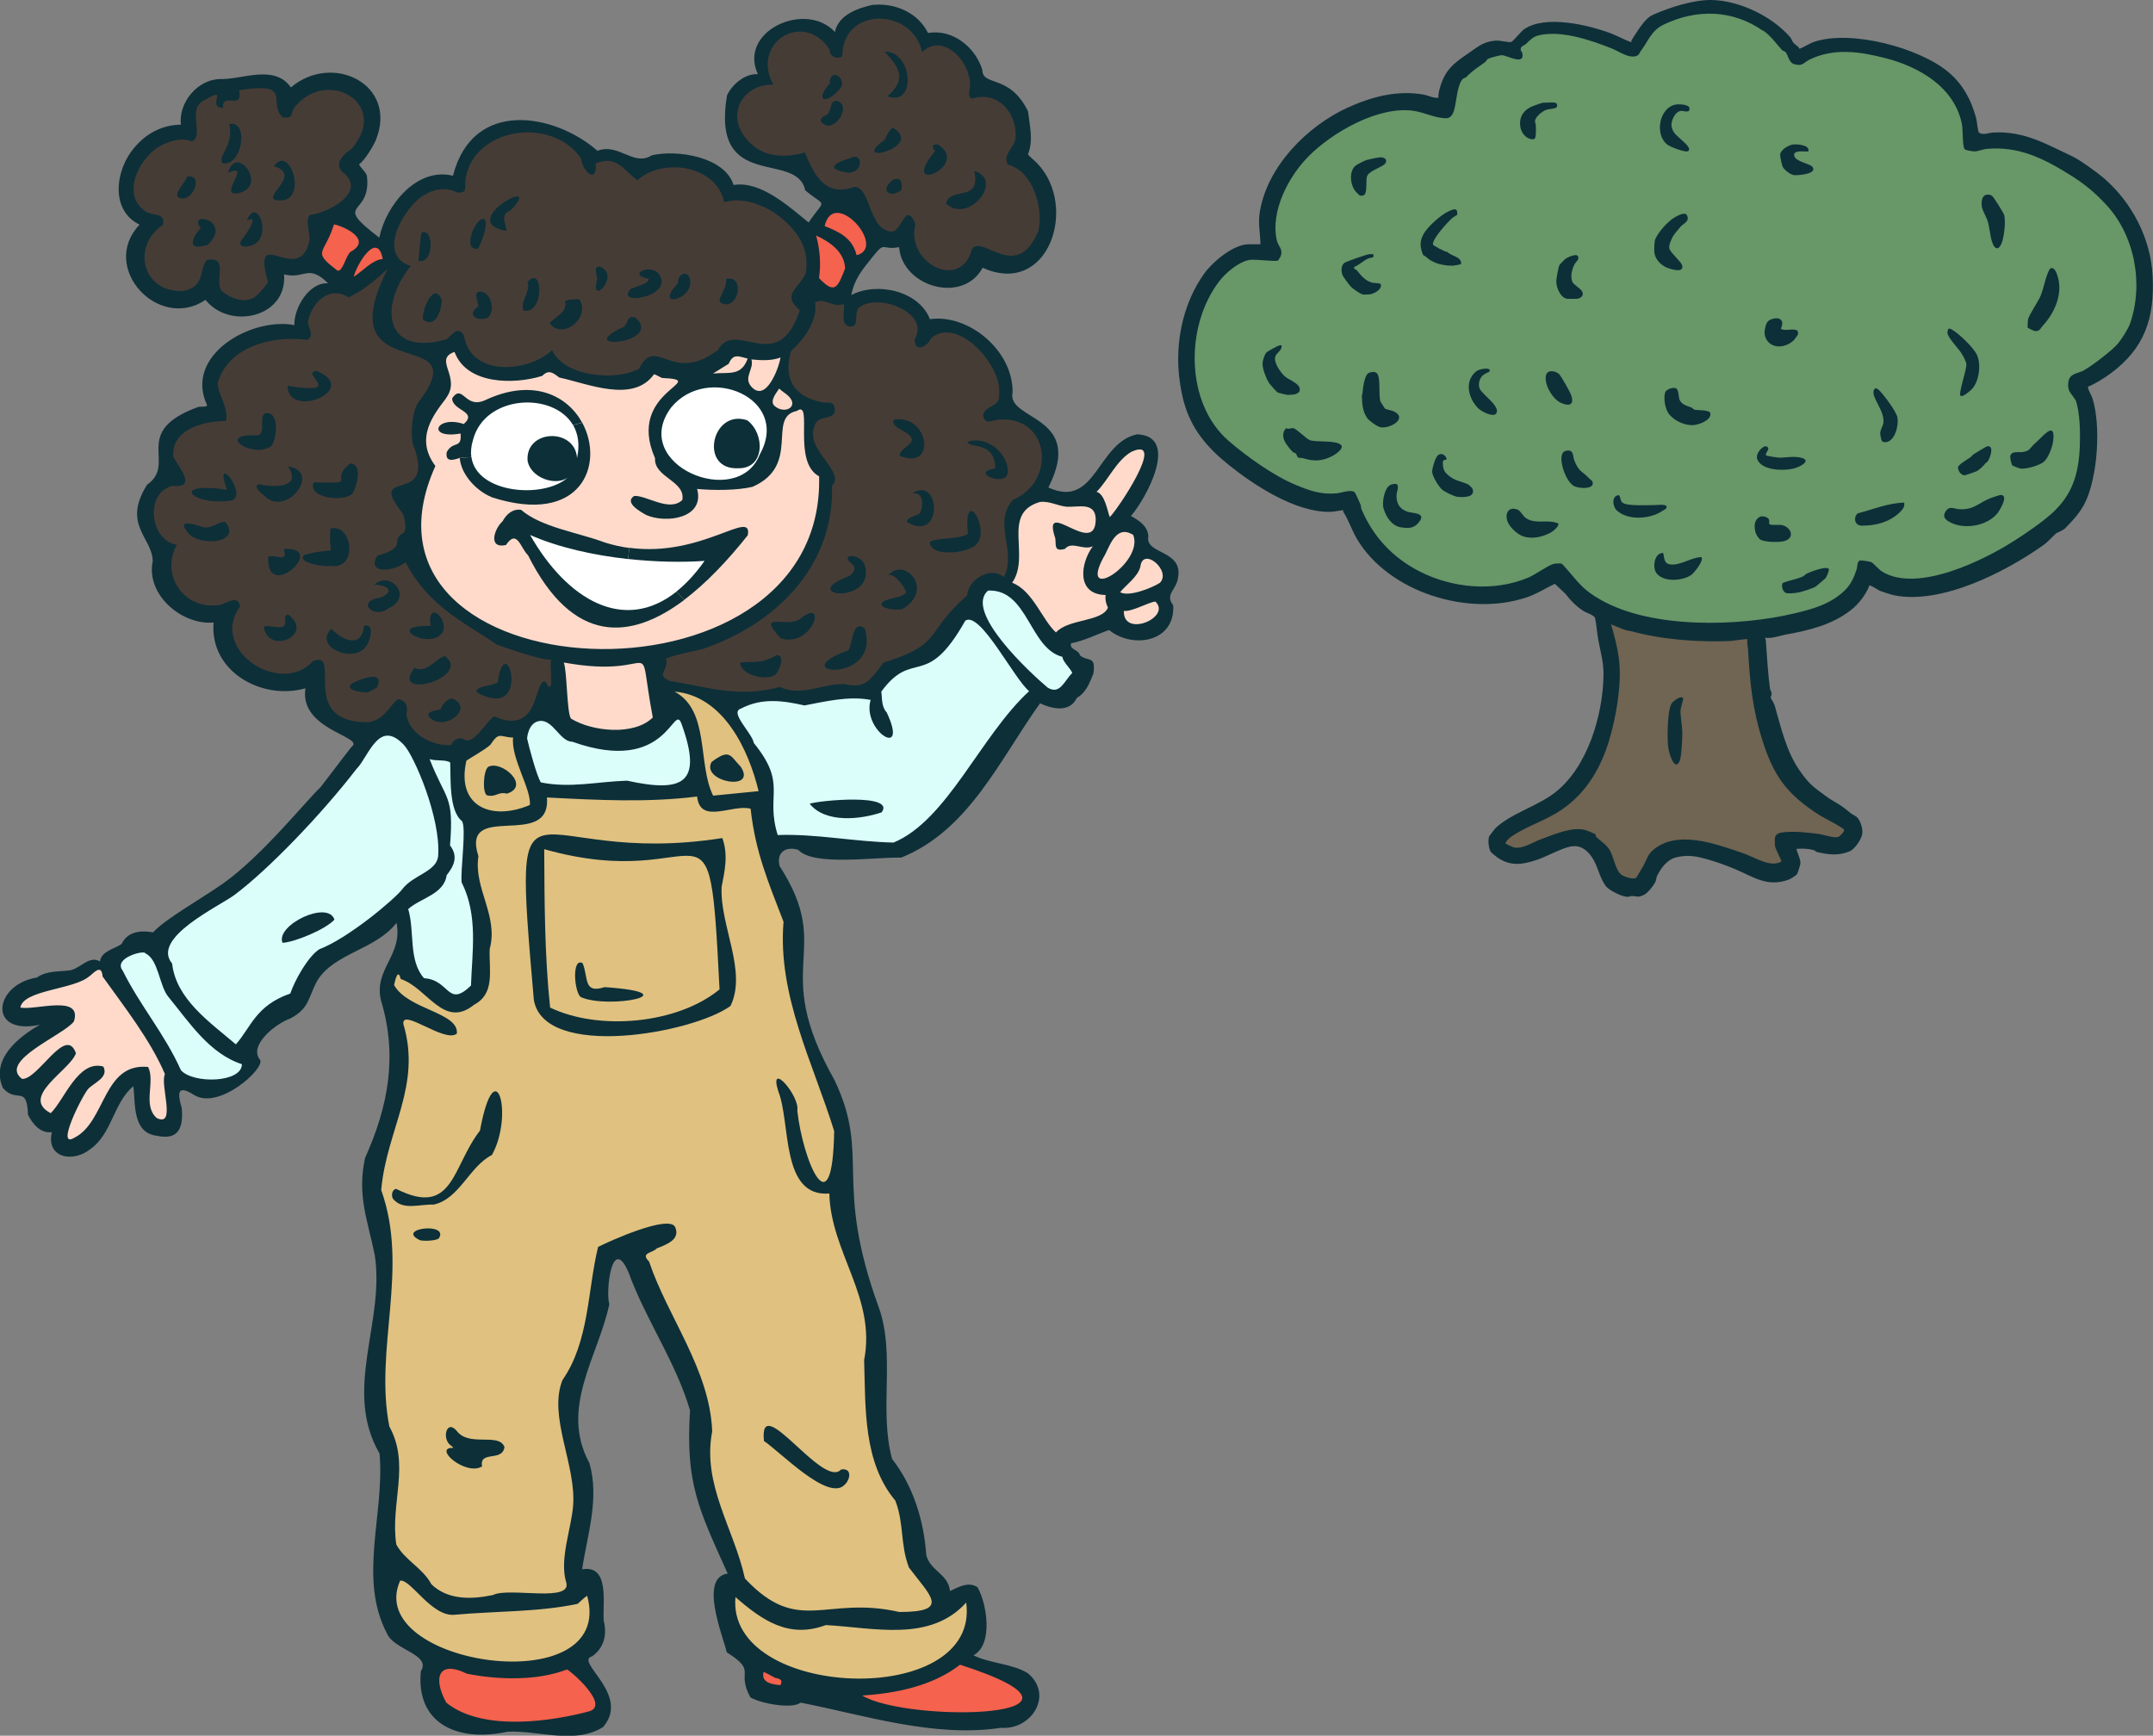 <?xml version="1.0" encoding="UTF-8"?>
<svg xmlns="http://www.w3.org/2000/svg" version="1.1" viewBox="0 0 248.68 200.5">
  <rect x="0" y="0" width="248.68" height="200.5" fill="#808080" stroke="none"/>
  <!-- Generator: Adobe Illustrator 29.1.0, SVG Export Plug-In . SVG Version: 2.1.0 Build 142)  -->
  <g id="Layer_1">
    <g>
      <g>
        <path d="M90.55,194.87l-.14.27-.3-.02c-.82-.06-1.73-.21-2.17-.84-.17-.24-.33-.64-.17-1.24l.02-.09.05-.07.15-.18h.22c.17,0,.31.05,1.23.56.1.05.19.1.24.13.38.07.78.19.96.55.19.39-.02.8-.09.93h0Z" fill="#f5624d"/>
        <path d="M59.52,199.33c-3.61,0-6.39-.78-8.28-2.32l-.07-.05-.04-.08c-.87-1.55-1.1-2.97-.61-3.8.2-.34.62-.75,1.46-.75.58,0,1.28.19,2.09.58,1.69.33,3.47.51,5.14.51,2.33,0,4.44-.34,6.11-.99l.12-.05.13.02c.52.1,3.58,2.85,3.64,4.42.02.64-.37,1.11-1.07,1.3-1.34.36-4.88,1.21-8.61,1.21h0Z" fill="#f5624d"/>
        <path d="M99.35,196.25l.2-.84c4.85-.31,8.46-1.44,11.06-3.46l.19-.15.23.07c6.91,2.22,7.63,3.54,7.49,4.43-.25,1.61-4.18,1.95-7.43,1.95-4.04,0-9.44-.62-11.74-2Z" fill="#f5624d"/>
        <path d="M59.2,192.38c-4.82,0-10.85-1.79-13.06-5.2-.96-1.47-1.07-3.13-.33-4.78l.1-.23.24-.04h.15c.69,0,1.39.7,2.29,1.59,1.07,1.06,2.39,2.37,3.68,2.37h.19c1.62-.15,3.3-.24,4.92-.32,3.06-.15,6.23-.31,9.14-.91.04-.04.1-.1.17-.16.67-.63.87-.78,1.12-.78h.23l.2.24.03.1c.55,2.04.29,3.78-.76,5.15-1.47,1.93-4.43,2.99-8.31,2.99h0s0-.02,0-.02Z" fill="#e0c180"/>
        <path d="M99.29,194.36c-5.44,0-10.39-1.72-12.92-4.5-1.43-1.57-2.05-3.39-1.86-5.42l.75-.3c2.14,1.86,4.47,3.68,7.3,3.68.88,0,1.76-.17,2.7-.52l.09-.03h.09c1,.05,2.03.15,3.04.25,1.56.15,3.17.31,4.72.31,3.7,0,6.19-.93,8.08-3.01l.78.24c.28,2.09-.24,3.91-1.56,5.42-2.12,2.43-6.31,3.88-11.22,3.88h.01Z" fill="#e0c180"/>
        <path d="M57.89,94.19c-1.59,0-2.91-.56-3.73-1.58-.92-1.15-1.17-2.82-.71-4.82l.04-.17.14-.1c.19-.13.49-.32.84-.53.61-.38,1.45-.89,1.83-1.24.52-.79.91-1.19,1.51-1.19.18,0,.35.04.55.08.25.05.53.11.93.13h.5l-.06.5c-.15,1.13.47,2.75,1.02,4.18.52,1.37,1.01,2.66.91,3.6l-.03.26-.24.1c-1.2.5-2.41.77-3.51.77h0Z" fill="#e0c180"/>
        <path d="M88.19,91.78l-6.07.6-.14-.28c-.72-1.44-.96-3.23-1.18-4.96-.38-2.87-.73-5.58-3.09-6.85l.25-.85c6.88.6,9.47,9.21,10.1,11.84l.12.5h0Z" fill="#e0c180"/>
        <path d="M24.45,125.15c-1.35,0-3.07-.32-3.87-1.23l-.05-.05-.03-.06c-1.01-2.25-2.3-4.24-3.55-6.16-1.08-1.66-2.19-3.37-3.14-5.27-.33-.43-.39-.9-.18-1.34.46-.95,2.16-1.47,2.9-1.47.32,0,.5.1.6.22.97.54,1.38,1.81,1.78,3.04.26.77.51,1.57.88,2.02.38.46.76.94,1.14,1.43,2.03,2.58,4.13,5.25,7.16,6.22l.31.1v.33c0,1.36-1.55,2.23-3.96,2.23h0Z" fill="#dcfefb"/>
        <path d="M8.07,132.05c-.29,0-.53-.15-.65-.41-.53-1.17,1.93-5.61,2.43-6.18.21-.21.47-.41.76-.61.8-.57,1.1-.86.98-1.26-.11-.02-.23-.03-.34-.03-1.45,0-2.59,1.77-3.6,3.33-.51.78-.99,1.53-1.49,2.02l-.23.23-.29-.15c-.82-.43-1.29-.98-1.39-1.63-.19-1.29,1.12-2.57,2.38-3.8.69-.68,1.41-1.38,1.65-1.9-.14-.33-.3-.5-.47-.5-.53,0-1.5,1.01-2.27,1.82-1.04,1.09-2.02,2.11-2.95,2.11h-.21l-.11-.09c-.55-.4-.82-.89-.8-1.43.06-1.43,2.19-2.77,4.25-4.06,1-.63,2.03-1.28,2.4-1.72.11-.38.1-.66-.02-.83-.12-.16-.46-.36-1.41-.36-.62,0-1.34.08-2.03.16-.65.07-1.26.14-1.77.14-.25,0-.46-.01-.64-.05l-.43-.09.07-.43c.24-1.46,2.33-1.99,4.54-2.55,1.45-.37,2.96-.75,3.6-1.35h.02l.12-.11c.43-.39.84-.75,1.28-.75.33,0,.74.19.85,1.06.4.56.82,1.14,1.24,1.72,2.12,2.92,4.54,6.24,5.94,9.55l.08.19-.09.19c-.16.32-.02,1.33.09,2.14.18,1.32.33,2.45-.16,3.02-.18.21-.42.32-.71.32-.23,0-.48-.07-.77-.21l-.06-.03-.05-.04c-1.13-1-1.02-2.43-.92-3.7.06-.77.12-1.51-.08-2.1h-.23c-2.4,0-3.39,1.94-4.44,4-.84,1.64-1.71,3.34-3.32,4.14-.28.17-.52.25-.73.25v-.02h-.02Z" fill="#ffdaca"/>
        <path d="M28.17,35.17c-.9,0-1.94-.41-2.81-1.11-.59-.59-.53-1.48-.47-2.27.04-.49.08-1.03-.09-1.21-.08-.09-.26-.11-.39-.11-.09,0-.18,0-.29.02-.18.3-.27.66-.37,1.04-.25.97-.56,2.19-2.53,2.56h-.37c-2.16,0-3.87-1.17-4.44-3.05-.58-1.92.21-4.03,1.98-5.31.03-.37-.1-.39-.66-.5-.32-.06-.68-.13-1.03-.33-1.14-.68-1.75-1.72-1.75-3.02,0-2.19,1.62-4.37,3.17-5.32.59-.33,1.74-.88,2.92-.88.38,0,.73.06,1.05.17.22-.24.21-.7.13-1.52-.1-1.03-.24-2.45,1.08-3.1,1.03-.61,1.38-.73,1.64-.73s.41.13.47.21c.19.24.12.53.06.79,0,.04-.03.1-.04.17.04-.07.08-.14.14-.2.26-.28.62-.31.86-.31.11,0,.22.02.33.02h.43s.07-.16-.03-.66l.43-.22-.05-.31c1.03-.16,1.84-.24,2.48-.24,2.07,0,2.3.89,2.36,1.97.03.52.06,1,.46,1.43h.18c.13,0,.19-.02.2-.02h0s.04-.12.06-.19c.05-.18.11-.41.29-.7,1.14-1.48,2.7-2.3,4.41-2.3,1.85,0,3.49.97,4.17,2.48.41.91.8,2.79-1.26,5.12l-.04.05-.05.03c-.71.45-1.18,1.01-1.18,1.42,0,.24.17.48.5.7l.03.02.03.03c.93.89.89,1.75.7,2.31-.58,1.71-3.36,2.93-4.82,3.16-.12.27-.03.8.04,1.27.08.5.16,1.02.07,1.48-.38,1.57-1.2,2.36-2.43,2.36h0c-.56,0-1.12-.16-1.61-.3-.36-.1-.7-.2-.92-.2-.06,0-.13,0-.15.03-.07.08-.24.52.33,2.53l.03.12-.03.12c-.1.39-1.05,1.43-1.28,1.64-.49.52-1.15.8-1.91.8,0,0-.03.06-.03.06Z" fill="#463c36"/>
        <path d="M51.82,86.55c-2.32,0-4.99-1.59-5.29-3.96v-.09l.02-.09c.1-.37.08-.7-.06-.91-.08-.11-.2-.19-.36-.24-.22.22-.44.48-.66.75-.67.81-1.42,1.73-2.89,1.89h-.09c-2.35,0-3.88-.66-4.69-2.03-.68-1.14-.68-2.53-.68-3.64,0-.52,0-1.01-.08-1.31-.06-.23-.12-.23-.2-.23-.07,0-.18.01-.37.08-.94,1-2.2,1.53-3.64,1.53h0c-2.36,0-4.83-1.48-5.88-3.52-.81-1.59-.69-3.29.33-4.81-.03-.18-.09-.18-.15-.18-.23,0-.59.15-.9.28-.27.12-.53.23-.77.27-.3.05-.61.07-.91.07-1.87,0-3.55-.94-4.47-2.52-.84-1.42-.92-3.12-.27-4.64-1.55-.54-2.36-2.2-2.46-3.66-.13-1.89.81-3.41,2.41-3.88l.09-.02h.09c.16.03.31.03.44.03h0c.4,0,.56-.08.58-.13.16-.3-.58-1.41-.89-1.89-.16-.24-.3-.46-.41-.65l-.06-.08v-.1c-.1-1.07.19-2,.88-2.76,1.21-1.34,3.45-1.86,5.24-1.91.05-.63-.2-1.27-.47-1.95-.25-.62-.5-1.26-.55-1.95v-.08l.02-.08c1.15-4.01,5.42-5.44,9.03-5.44.57,0,1.13.03,1.67.1.1-.11.08-.3-.1-.82-.11-.31-.21-.6-.16-.9.33-1.77,1.71-3.65,3.63-3.65.51,0,1.02.14,1.52.41,1.06-.47,2.42-1.48,4.15-3.08l.76.34v.11l-.05.1c-1.54,3.04-2.01,5.31-1.42,6.72.58,1.39,2.13,1.89,3.62,2.37,1.37.44,2.67.86,3.03,2,.32,1.02-.19,2.35-1.68,4.31-.69.91-.96,3.99-.42,4.92l.04.04v.04c.07.22.13.43.19.63.89,3.23-.93,3.8-2.02,4.14-.37.11-.78.24-.83.4-.04.14,0,.64,1.24,2.2l.05.06.03.08c.15.46.47,1.62.13,2.43l-.06.15-.14.08c-.54.29-.55.45-.58.74-.07.86-.46,1.37-2.44,1.95-.17.31-.18.51-.14.59.05.1.27.19.65.19.74,0,1.68-.33,2.14-.76l.43-.4.27.52c2.13,4.07,5.03,5.92,8.11,7.87.73.47,1.49.95,2.24,1.46.71.27,4.82,1.71,5.93,1.71h.09l.23.87c.16-.05.23-.18.24-.22-.04.14-.02.76,0,1.16.06,1.29.05,1.8-.21,2.08-.11.11-.24.17-.39.17h0c-.27,0-.47-.18-.66-.48-.11.23-.23.61-.33.91-.45,1.39-1.12,3.48-3.38,3.48h0c-.59,0-1.25-.15-1.98-.45-.22.2-.53.57-.8.9-.74.89-1.5,1.82-2.37,1.82-.25,0-.49-.09-.71-.25h-.05c-.29,0-.56.19-.62.44l-.08.31-.32.03c-.14.02-.27.02-.41.02h.03,0Z" fill="#463c36"/>
        <path d="M27.59,120.95l-.29.33-.33-.29c-.39-.34-.8-.68-1.22-1.02-2.72-2.25-5.8-4.8-6.28-8.48-.41-.54-.57-1.13-.46-1.77.37-2.19,3.91-4.31,6.26-5.71.68-.4,1.26-.76,1.59-1,3.81-2.85,9.96-9.22,14.01-14.49l.31-.38h0c.21-.3.43-.65.66-1.02.75-1.22,1.61-2.6,2.94-2.6.71,0,1.43.4,2.2,1.22,1.27,1.36,4.39,8.68,4.08,13.15-.1,1.31-1.22,1.98-2.31,2.62-.71.42-1.45.86-1.91,1.47-.87,1.16-6.32,5.78-9.76,7.1-1.19.82-2.64,3.4-3.13,4.85l-.07.21-.21.07c-2.78.96-3.76,2.43-4.8,3.98-.4.59-.8,1.2-1.31,1.76h.03,0Z" fill="#dcfefb"/>
        <path d="M39.04,31.72h-.07l-.15-.02-.09-.07c-2.16-1.64-2.35-2.08-1.52-3.64.26-.5.62-1.18.94-2.21l.12-.38.4.07c.76.15,3.01.98,3.22,2.31.07.45-.07,1.1-1.12,1.68-.15.14-.33.56-.47.87-.31.69-.63,1.4-1.25,1.4h0Z" fill="#f5624d"/>
        <path d="M40.41,31.87c.28-1.1,1.62-3.7,2.93-3.7.09,0,.17,0,.25.03.79.21.99,1.29,1.06,1.64l.09.5-.51.03c-.68.04-1.41.64-2.12,1.22-.35.29-.68.56-1.02.77,0,0-.68-.49-.68-.49Z" fill="#f5624d"/>
        <path d="M103.92,186.67h-.12c-1.49-.34-2.95-.5-4.46-.5-1.19,0-2.25.1-3.27.19-.9.08-1.75.16-2.58.16-2.16,0-4.59-.46-7.76-3.85l-.09-.09-.03-.12c-.42-1.91-1.13-3.8-1.82-5.62-1.36-3.61-2.77-7.33-1.98-11.51-.19-4.45-2.22-8.53-4.18-12.47-1.11-2.23-2.26-4.53-3.05-6.86-.25-.26-.49-.6-.42-.99.09-.44.49-.62.85-.78.21-.09.42-.19.54-.31l.07-.07.28-.12c.69-.27,1.53-.61,1.74-1.11.08-.19.06-.41-.05-.66-.03-.05-.18-.14-.58-.14-1.88,0-6.16,1.87-7.53,2.55-.35,1.47-.57,2.98-.81,4.58-.54,3.7-1.11,7.53-3.3,10.71-.87,2.29-.24,5,.43,7.86.51,2.18,1.04,4.43.86,6.54-.08.93-.28,1.9-.49,2.93-.39,1.92-.8,3.9-.36,5.55.22.58.08.97-.08,1.2-.39.57-1.25.8-2.96.8-.61,0-1.27-.03-1.91-.06-.61-.02-1.25-.05-1.82-.05-.35,0-1.41,0-1.87.24l-.06.04h-.06c-1.06.22-1.99.33-2.85.33-1.93,0-3.5-.56-4.66-1.68l-.05-.05-.03-.06c-.47-.89-1.2-1.54-1.96-2.22-.78-.69-1.58-1.41-2.1-2.4l-.05-.07v-.08c-.29-1.92-.09-3.78.1-5.58.28-2.73.56-5.31-.86-7.88l-.05-.06v-.07c-.8-4.05-.42-8.18-.06-12.18.45-4.96.91-10.1-.87-15.08l-.02-.09v-.1c.24-2.65.96-5.01,1.65-7.29,1.15-3.78,2.23-7.35.93-11.71l-.02-.04v-.04c-.03-.32.03-.57.2-.76.1-.12.31-.26.65-.26.56,0,1.37.38,2.32.83.98.46,2.1.99,2.79.99.08,0,.15,0,.21-.02-.12-.83-1.41-1.41-2.89-2.07-1.63-.73-3.47-1.55-4.3-3.05l-.08-.15.06-.25c.2-.88.38-1.5.91-1.5.38,0,.56.35.65.64,1.06.41,1.96,1.2,2.83,1.96,1.05.93,2.04,1.8,3.13,1.8.59,0,1.2-.25,1.85-.78l.03-.03.04-.02c1.7-.91,1.65-2.56,1.58-4.47-.02-.52-.04-1.06-.02-1.59l.02-.05v-.05c.53-1.92,0-3.67-.57-5.51-.49-1.61-1-3.27-.75-5.06-.39-1.25-.35-2.18.1-2.84.72-1.04,2.22-1.11,3.82-1.19,1.42-.07,2.89-.14,3.57-.92.36-.4.5-1,.43-1.82l-.04-.52.52.03c3.1.16,6.3.33,9.45.33,2.89,0,5.45-.15,7.81-.44l.46-.06.05.46c.12,1.12.64,1.35,1.43,1.35.49,0,1.05-.1,1.65-.21.63-.11,1.28-.23,1.88-.23.33,0,.62.04.88.11l.3.08.03.31c.48,4.44,1.72,7.63,3.28,11.66l.52,1.38v.1c-.53,6.26,1.66,12.25,3.77,18.04.71,1.96,1.45,3.98,2.06,5.97l.02.07v.07c-.09,5.57-.91,6.32-1.69,6.32-1.8,0-3.19-6.1-3.47-8.64v-.14c.15-.76-.91-2.4-1.5-2.97.02.15.07.36.16.64.45,1.12.66,2.63.87,4.24.48,3.59.98,7.31,4.2,7.31.12,0,.25,0,.38-.02l.49-.04v.48c.07,2.88,1.11,5.54,2.11,8.12,1.33,3.43,2.71,6.98,1.91,11.16,0,.57.03,1.15.04,1.73.11,5.07.23,10.32,3.45,14.17l.05.06.03.07c.54,1.38.68,2.71.82,4,.13,1.26.26,2.45.73,3.69.31.41.62.8.91,1.16,1.21,1.53,2.09,2.63,1.65,3.55-.38.77-1.55,1.09-4.05,1.09h.03Z" fill="#e0c180"/>
        <path d="M70.15,43.81c-.96,0-1.92-.12-2.8-.35-1.69-.44-2.97-1.26-3.68-2.33-1.35,1.05-3.32,1.7-5.21,1.7-2.86,0-4.82-1.46-5.27-3.91-.12-.22-.21-.27-.24-.27-.14,0-.45.3-.63.48-.17.16-.32.31-.49.42l-.06.04-.07.02c-1.01.29-1.94.44-2.76.44-1.79,0-3.13-.73-3.75-2.04-.88-1.85-.25-4.64,1.56-7.09-1.08-.53-1.46-1.38-1.58-2.05-.41-2.27,1.57-5.19,3.15-6.43l.13-.1h0c.87-.61,1.86-.95,2.82-.95.61,0,1.18.13,1.7.39h.08c.17,0,.24-.02.25-.02h0c.02-.06,0-.27,0-.4,0-.2,0-.42.02-.66.59-4.03,4.38-5.87,7.65-5.87.8,0,1.59.11,2.34.31,1.81.49,3.26,1.51,4.2,2.94l.07.09v.1c.09.7.53,1.3.75,1.44.04-.1.08-.33.05-.8l-.02-.32.29-.13c.53-.23,1.01-.34,1.48-.34,1.22,0,2.01.74,2.78,1.47.23.22.47.45.72.65,1.11-.88,2.63-1.37,4.24-1.37,2.52,0,5.31,1.22,6.12,3.93.35-.07.73-.11,1.11-.11,1.72,0,3.7.75,5.29,2,2.61,2.12,3.57,4.27,3.12,6.97v.07l-.03.06c-.29.58-.65,1.03-.97,1.43-.75.95-1.01,1.27.17,2.26l.23.2-.09.29c-.94,2.88-2.32,4.22-4.36,4.22h0c-.67,0-1.33-.14-1.97-.27-.57-.12-1.1-.23-1.57-.23-.74,0-1.23.29-1.61.97l-.05.08-.08.06c-1.43,1.07-2.76,1.59-4.07,1.59-.96,0-1.77-.28-2.41-.51-.46-.16-.84-.3-1.19-.3s-.77.14-1.3,1.21l-.06.13-.12.07c-1,.54-2.39.84-3.92.84l.03-.02h0Z" fill="#463c36"/>
        <path d="M52.64,115.29c-.63,0-1.08-.41-1.52-.8-.54-.49-1.11-1-2.19-1.08h-.19l-.12-.14c-1.25-1.4-1.38-3.31-1.51-5.15-.07-1.02-.15-2.09-.42-3.01l-.08-.27.21-.19c.51-.46,1.17-.81,1.8-1.15,1.2-.64,2.33-1.25,2.5-2.49l.02-.12.08-.1c.96-1.22,1.07-2,.38-2.89l-.09-.14v-.17c.33-4.11-.02-4.81-.95-6.69-.37-.75-.83-1.68-1.37-3.06l-.1-.29.42-.4.26.09c.25.09.61.11.96.12.55.02,1.11.05,1.52.33l.2.13v.23c.02.29.02.63.02,1.01.02,1.81.05,4.54,1.17,5.42l.06.05.04.06c.37.57.3,2.09.13,4.52-.07,1.09-.14,2.13-.1,2.68,1.59,3.22,1.39,6.64,1.19,9.96-.04.71-.08,1.42-.11,2.11v.18l-.13.13c-.82.8-1.45,1.15-2.05,1.15,0,0-.03-.03-.03-.03Z" fill="#dcfefb"/>
        <path d="M69.77,75.42h0c-8.85,0-16.39-3.17-19.69-8.28-2.39-3.7-2.5-8.28-.32-13.27-.37-.52-.64-1.07-.8-1.61-.79-2.6.89-4.81,2-6.28l.29-.38c.65-.96.36-1.84.09-2.68-.29-.89-.68-2.1,1.01-2.69l.42-.15.15.42c.97,2.65,4.07,3.05,5.83,3.05,1.23,0,2.52-.19,3.64-.53.35-.32.69-.48,1.04-.48.5,0,.9.3,1.36.65.56.12,1.17.29,1.82.46l.62.17c1.37.37,2.94.76,4.36.76,1.62,0,2.79-.52,3.56-1.59l.04-.05.05-.04.15-.11h.16c.19,0,.4.1.74.28.08.05.2.11.26.14,1.4.06,2.01.17,2.18.65.17.47-.22.8-.81,1.31-1.31,1.13-3.75,3.24-1.85,7.57l.04.1v.11c-.05.85.64,1.39,1.45,2,.91.69,1.95,1.48,1.69,2.88l-.03.14-.11.1c-.46.42-1.03.64-1.71.64-.81,0-1.67-.3-2.43-.56-.6-.21-1.17-.41-1.59-.42-.05.06-.08.1-.08.12,0,.11.15.46,1.5,1.22h0c.59.26,1.34.4,2.12.4,1.31,0,2.4-.4,2.91-1.07.36-.46.44-1.07.24-1.81l-.17-.63.65.06c.74.07,1.61.11,2.45.11,1.51,0,2.85-.12,3.77-.34,2.86-1.28,2.98-3.38,3.09-5.24.09-1.52.18-3.09,1.99-3.51.21-.13.41-.2.59-.2.19,0,.37.07.51.21.38.38.37,1.18.36,2.38,0,1.85-.04,4.37,1.5,5.18l.24.12v.26c.14,5.11-1.52,9.48-4.93,12.98-4.54,4.67-12.15,7.45-20.36,7.45,0,0,.01,0,0,0h0Z" fill="#ffdaca"/>
        <path d="M76.41,91.18c-1.04,0-2.36-.18-4.03-.54-1.07.04-2.12.14-3.14.24-1.22.12-2.48.24-3.75.24-1.12,0-2.14-.09-3.11-.29l-.19-.04-.1-.17c-.56-.94-1.45-4.38-1.64-5.22v-.12c0-.09.15-2.18,1.79-2.43.09-.02.18-.02.27-.02.93,0,1.59.72,2.18,1.36.49.54.96,1.05,1.46,1.05h.08l.07.03c1.9.68,3.62,1.02,5.12,1.02,3.43,0,4.93-1.75,5.82-2.8.42-.49.7-.82,1.1-.82.54,0,.74.58.83.83,1.16,3.24,1.31,5.22.46,6.43-.59.84-1.64,1.25-3.22,1.25h0Z" fill="#dcfefb"/>
        <path d="M71.06,84.75c-1.91,0-3.95-.53-5.34-1.37l-.08-.05-.05-.08c-.31-.44-.41-1.51-.56-3.7-.08-1.16-.16-2.47-.32-2.89l.51-.6c1.7.31,3.25.47,4.61.47,1.47,0,2.44-.18,3.09-.3.35-.07.64-.12.88-.12,1.01,0,1.11.74,1.4,2.71.13.94.32,2.21.65,3.96l.04.24-.17.17c-1.02,1.01-2.68,1.57-4.67,1.57h.01,0Z" fill="#ffdaca"/>
        <path d="M85.97,80.35c-2.09,0-4.06-.38-6.15-.79-.81-.16-1.64-.32-2.51-.48h-.05l-.05-.02c-.56-.25-.87-.51-.99-.84-.15-.4.02-.75.16-1.04.15-.32.27-.59.15-.96l-.13-.39.38-.17c.84-.38,2.07-.65,3.05-.86.56-.12,1.09-.24,1.39-.34,7.18-2.45,14.75-8.56,14.46-18.36v-.2l.14-.14c.47-.46.1-1.1-.81-2.35-.88-1.21-1.96-2.7-1.34-4.28.19-1.02,1.07-1.23,1.65-1.36.7-.16.74-.22.67-.6-.04-.24-.05-.24-.34-.24h-.24c-.14,0-.31,0-.48-.04-1.77-.33-3.01-1.07-3.7-2.2-.69-1.14-.78-2.59-.26-4.31l.04-.12.1-.09c1.46-1.29,2.92-3.34,2.62-5.23l-.06-.35.33-.14c.26-.11.53-.16.8-.16.43,0,.81.13,1.15.25.3.11.59.21.87.21.15,0,.29-.02.44-.08l.23-.09.2.14c.32.23.29.65.24,1.18-.03.39-.09,1.05.1,1.25.02.02.07.08.25.08h.11c.05-.07.07-.38.07-.56.02-.51.05-1.19.61-1.6.54-.41,1.31-.62,2.2-.62,1.7,0,3.97.83,4.84,2.36.45.8.45,1.65,0,2.48,0,.22.06.33.12.37.24,0,.75-.36.93-.81l.04-.11.09-.07c.59-.49,1.27-.74,2.03-.74,1.42,0,3.03.89,4.41,2.46,1.47,1.66,2.31,3.69,2.14,5.17.04,1.1-.66,1.49-1.17,1.77-.34.19-.56.32-.66.56,0,.31.09.31.17.31.14,0,.35-.04.54-.09.19-.04.39-.09.6-.11.18-.02.36-.02.53-.02,3,0,4.46,1.95,4.83,3.77.44,2.15-.45,5.03-3.4,6.34-1.11,1.27-.89,2.69-.63,4.33.23,1.47.46,2.99-.33,4.46l-.27.5-.43-.38c-.27-.25-.61-.37-1.01-.37-1.06,0-2.39.98-2.48,2.18v.19l-.14.12c-1.82,1.59-2.65,2.75-3.32,3.69-1.16,1.63-1.93,2.72-6.38,4.12-.09.12-.18.24-.26.35-1.01,1.36-1.75,2.34-3.35,2.34-.35,0-.74-.05-1.18-.15h-.09c-.91,0-1.8.19-2.66.38-.86.19-1.75.38-2.65.38-.74,0-1.42-.13-2.07-.4-1.37.35-2.71.52-4.1.52h.02-.01Z" fill="#463c36"/>
        <path d="M83.12,55.89c-2.79,0-5.59-1.57-6.68-3.74-.85-1.7-.59-3.6.74-5.38,1.31-1.6,3.22-2.48,5.36-2.48,2.46,0,4.75,1.18,5.82,3.01.92,1.57.86,3.48-.18,5.36-.81,2.05-2.65,3.22-5.06,3.22h0Z" fill="#fff"/>
        <path d="M82.39,43.57l-.28-.83,1.69-1.04c.23-.5.6-1.01,1.34-1.01.29,0,.58.08.92.17.13.03.26.07.4.1l.5.12-.17.48c-.7,1.93-1.96,1.95-3.3,1.98-.35,0-.71,0-1.09.05v-.02s-.01,0-.01,0Z" fill="#ffdaca"/>
        <path d="M103.35,97.75l-.09.03h-.1c-2-.05-3.98-.25-5.9-.45-2.2-.23-4.27-.44-6.39-.44-.36,0-.71,0-1.07.03h-.35l-.1-.33c-.59-1.9-.54-3.25-.5-4.43.06-1.81.11-3.23-2.18-6.06l-.08-.09-.02-.12c-.06-.33-.48-.94-.85-1.48-.65-.93-1.21-1.74-.98-2.4.07-.19.23-.44.61-.57,1.18-.61,2.44-.91,3.85-.91,1.29,0,2.58.25,3.69.5.25-.05.51-.1.77-.15,1.54-.3,3.27-.65,4.97-.65.71,0,1.36.06,1.97.18l.49.1-.14.48c-.4,1.38.4,2.6.65,2.94.41.54.83.81,1.03.84.03-.13.09-.68-.63-2.22-.54-.64-.59-1.42-.64-2.11,0-.17-.02-.34-.04-.51l-.02-.18.11-.14c1.71-2.31,3-2.64,4.24-2.96,1.52-.39,2.95-.75,5.44-5.18l.06-.1.1-.06c.19-.12.4-.18.62-.18,1.29,0,2.76,2.04,4.85,5.14.95,1.41,1.85,2.74,2.43,3.22l.4.33-.38.35c-2.21,2.04-4.19,4.88-6.11,7.62-2.87,4.11-5.84,8.37-9.67,9.96h-.04Z" fill="#dcfefb"/>
        <path d="M109.57,31.66c-1.25,0-2.58-.71-3.45-1.85-.87-1.15-1.17-2.52-.85-3.88-.16-.37-.28-.54-.34-.61-.11.11-.27.37-.38.55-.37.59-.82,1.33-1.6,1.33h0c-.14,0-.28-.03-.42-.08-1.42-.35-2-1.84-2.51-3.16-.37-.96-.72-1.86-1.27-1.93-.57.2-1.12.3-1.63.3-2.34,0-3.48-2.02-4.4-4.19-.83.19-1.57.28-2.26.28-1.85,0-3.37-.68-4.49-2.01-1.24-1.37-1.59-3.09-.92-4.59.62-1.4,1.97-2.32,3.59-2.49-.59-1.39-.54-2.83.16-4.04.75-1.31,2.14-2.12,3.61-2.12s2.82.8,3.79,2.24l.08.12v.15c-.01.15.03.27.12.36.08.09.21.14.35.14h.1c.16-3.09,2.46-4.48,4.73-4.48,1.99,0,4.34,1.11,5.19,3.54.46-.3.96-.45,1.49-.45.92,0,1.87.46,2.68,1.3,1.02,1.06,1.62,2.53,1.57,3.84,0,.11-.02.25-.05.4-.02.13-.07.43-.06.56.37-.11.75-.16,1.12-.16,1.17,0,2.25.51,3.05,1.44.95,1.09,1.36,2.59,1.14,4.1l-.02.04v.04c-.16.46-.39.81-.59,1.11-.29.45-.47.71-.36,1.16,1.02.31,1.91,1.04,2.59,2.14,1.06,1.71,1.49,4.19,1.04,6.03v.04l-.02.04c-.9,2.09-2.06,3.1-3.56,3.1-.89,0-1.74-.36-2.48-.68-.52-.22-1.01-.43-1.35-.43-.11,0-.19.02-.26.07-.48,1.73-1.62,2.72-3.13,2.72h0Z" fill="#463c36"/>
        <path d="M87.7,45.62c-.46,0-.89-.23-1.28-.68-.69-.8-.42-1.58-.21-2.2.13-.4.25-.74.15-1.08l-.17-.58h.66c.42.05.91.09,1.39.09.69,0,1.26-.09,1.76-.28l.71-.27-.11.75c-.13.9-1.19,4.25-2.91,4.25,0,0,.01,0,0,0h0Z" fill="#ffdaca"/>
        <path d="M90.55,47.8c-.5,0-.99-.2-1.39-.55-.85-.75-.07-1.86.27-2.34.06-.08.12-.16.12-.16l.22-.69.52.5c.14.14.4.33.61.49l.2.15c1.01.78.9,1.49.81,1.76-.18.5-.71.83-1.35.83h0Z" fill="#ffdaca"/>
        <path d="M96.18,33.66c-.53,0-1.09-.37-1.9-1.23l-.15-.16.03-.21c.22-1.54.12-3.13-.31-4.73l.62-.53c2.36,1.08,3.57,2.5,3.6,4.22v.09l-.15.36c-.51,1.27-.87,2.18-1.75,2.18h.01Z" fill="#f5624d"/>
        <path d="M99.03,29.92l-.44.11-.1-.45c-.41-1.76-1.85-2.44-3.41-3.04l-.37-.14.09-.38c.37-1.64,1.34-1.88,1.89-1.88,1.68,0,3.59,2.17,3.78,3.78.13,1.03-.4,1.76-1.43,2.01h0Z" fill="#f5624d"/>
        <path d="M121.75,80.13c-.32,0-.65-.11-.99-.32l-.03-.02-.02-.02c-.31-.26-7.66-6.48-7.66-10.16,0-.64.21-1.18.62-1.6v-.24l.43-.02h.2c2.66,0,3.9,2.1,5.1,4.13.96,1.62,1.86,3.15,3.42,3.55l.34.09v.35c0,.16.37.62.54.84.3.38.54.68.58.99l.03.23-.17.16c-.21.2-.41.46-.61.74-.45.61-.95,1.3-1.78,1.3h0Z" fill="#dcfefb"/>
        <path d="M122.34,73.34l-.3.35-.34-.31c-.64-.58-1.19-1.43-1.76-2.32-.9-1.39-1.82-2.83-3.15-3.34l-.53-.21.32-.47c.81-1.18.74-2.69.67-4.15-.1-2.09-.21-4.46,2.75-5.34h.06c.14-.03.28-.03.42-.03.58,0,1.11.16,1.62.31.41.12.8.24,1.18.27h.14c.23,0,.47-.02.7-.03.25-.02.5-.03.74-.03.57,0,2.07,0,2.17,1.86,0,.81-.16,1.38-.51,1.73-.26.26-.59.39-1,.39h0c-.69,0-1.5-.38-2.21-.72-.45-.21-.95-.44-1.24-.47,0,.11,0,.44.26,1.21l.02.04v.04c.04.17.04.35.04.51,0,.15.02.38.02.41h.07s.15,0,.3-.05c.29-.29.65-.43,1.1-.43.29,0,.58.06.86.12s.54.11.79.11c.2,0,.37-.03.52-.1l.55.68c-.8,1.09-1.35,2.84-.8,3.95.31.62.96.95,1.92.97h.5l-.06.5c-.05.41,0,.72.23,1.23l.08.18-.08.18c-.46,1.06-1.79,1.4-3.2,1.75-1.13.28-2.3.57-2.88,1.23h.03v-.02h0Z" fill="#ffdaca"/>
        <path d="M127.29,67.3c-.36,0-.64-.15-.81-.43-.32-.52-.13-1.38.61-2.75.12-.17.24-.44.38-.73.48-1.01,1.13-2.4,2.43-2.4.39,0,.81.14,1.24.41l.12.08.05.14c.37.93.15,2.07-.62,3.21-.92,1.37-2.45,2.48-3.4,2.48h0Z" fill="#ffdaca"/>
        <path d="M128.49,60.09l-.47.42-.24-.59c-.07-.18-.13-.41-.21-.69-.17-.64-.5-1.83-1.01-1.98l-.74-.21.55-.54c.46-.46.9-1.08,1.36-1.74.8-1.14,1.62-2.31,2.81-2.98.45-.21.82-.31,1.12-.31.43,0,.76.21.9.58.65,1.72-3.51,7.52-4.07,8.02v.02h0Z" fill="#ffdaca"/>
        <path d="M131.26,72.57c-.59,0-1.07-.18-1.41-.53-.35-.35-.51-.85-.49-1.47l.02-.48.47.04h.08c.5,0,1.25-.31,1.92-.58.61-.25,1.14-.46,1.56-.5l.2-.02.15.14c.52.48.67,1.08.43,1.68-.41,1.02-1.84,1.71-2.93,1.71h0Z" fill="#ffdaca"/>
        <path d="M130.15,69c-.4,0-.74-.07-1-.22l-.46-.26.33-.41c.22-.27.51-.55.81-.85.6-.58,1.27-1.24,1.44-1.91.16-1.17.96-1.26,1.21-1.26.78,0,1.72.73,2.1,1.64.3.71.2,1.4-.28,1.89l-.03.04-.04.03c-.72.48-2.7,1.33-4.07,1.33v-.02h-.01Z" fill="#ffdaca"/>
        <path d="M72.53,70.92h0c-4.21,0-8.48-3.24-11.7-8.9l.57-.64c3.81,1.67,8.18,2.41,11.18,2.74,1.93.21,3.87.32,5.76.32h0c1.06,0,2.07-.03,3.01-.1l.4.71c-1.05,1.49-2.17,2.71-3.34,3.64-1.86,1.48-3.84,2.23-5.88,2.23h0Z" fill="#fff"/>
        <path d="M60.82,57.08c-3.09,0-6.39-1.31-6.81-4.22-.1-.68-.02-1.42.21-2.17.84-3.2,3.97-4.64,6.71-4.64,2.46,0,4.62,1.08,5.65,2.82.68,1.16.85,2.59.51,4.14l-.89-.07c-.1-1.46-1.29-2.11-2.44-2.11-.74,0-1.42.27-1.86.74-.39.42-.56.97-.51,1.63.24,1.19,1.63,1.93,2.78,1.93.44,0,.83-.11,1.13-.31l.55.71c-1.1.97-2.98,1.55-5.04,1.55h.01Z" fill="#fff"/>
      </g>
      <path d="M100.84.57h0c2.53-.26,5.19.89,6.35,3.24,2.84-.48,5.44,1.61,6.27,4.24,0,2,3.15.44,5.28,4.81.18,1.6.65,3.35,0,4.95.06.2.9.85,1.09,1.09,4.73,4.94,1.29,15.47-6.33,12.03-2.3,4.25-9.3,2.19-9.65-2.38-2.14.41-1.49-.85-3.14,1.22-1.16,1.45-2.02,2.46-2.38,4.31,2.96-1.55,7.8-.5,9.08,2.79,4.39-.64,9.6,3.55,9.55,8.45-.75,3.31,8.43,2.56,4.13,10.99,5.5,2.55,5.63-5.19,10.26-6.14,4.97.22,1.03,7.41-.72,9.44.89.49,1.92,1.11,2.01,2.33-.45,2.15,4.12,1.52,3.41,4.88-.2,1.33-1.53,1.86-.54,3.1.25,4.25-4.65,5.08-7.41,2.86-1.31.45-2.95,1.27-4.39,1.53-.23.75.88.7,1.04,1.41.94.76,1.85-.06,1.54,2.1-.47,1.13-.81,2.14-1.91,2.8-.85,1.79-2.98,1.23-4.25.62-4.66,6.52-8.24,14.71-16.05,17.83-2.95-.09-10.11,1.03-11.88-.9-1.42-.43-2.54.25-2.16,1.86,6.46,10.04-1.24,11.3,6.35,24.74,4.22,8.86-.19,11.66,5.1,26.22,1.98,5.44,0,11.89,1.55,17.54,2.43,3.1,3.68,7.13,3.95,11.12.49,1.85,2.54,2.16,2.74,4.14.9-.42,2.13-1.15,3.18-.44,1.09,1.91,1.84,6.64-.47,7.86,1.82.94,4.57.98,6.27,2.07,3.02,2.49.46,6.58-3.09,6.31-7.75,1.16-15.67-1.44-23.14-2.91-.99.78-4.64.1-5.81-.61-1.7-3.13.88-2.91-2.72-5.2-.5-2.02-3.21-8.63.1-9.1-3.35-7.45-4.88-10.35-4.35-18.85-1.64-5.6-5.12-10.48-7.1-15.93-1.95-4.55-2.67,2.33-2.22,3.66-1.28,6.05-5.77,12-2.3,18.36,1.19,4.12-.26,8.33-.84,12.27,3.21-.55,2.35,3.9,2.49,5.91.41,1.7.03,3.15-1.33,4.14-2.14.58,4.51,4.4,1.26,8.17-3.27,2.06-7.49.36-11.03.54-5.93,1.27-10.6-1.02-10.02-6.99,1.23-1.94-3.06-2.43-3.9-4.33-3.39-6.42-.25-13.86-.87-20.81-4.27-7.36.66-15.2-.56-22.96-.84-4.12-2.04-6.8-1.12-11.17,2.71-6.02,3.78-11.85,1.83-18.27-.81-3.59,2.56-5.16,1.81-8.91-2.4,3.11-7.16,3.48-9.13,6.64-1.1,1.98-.89,3.24-3.16,4.42-1.61.56-4.86,3.08-3.47,4.77.6.99-4.76,5.86-7.63,4.05-1.92-1.21-1.94-.29-1.42,1.53.2,2.17-.32,3.75-2.86,3.19-2.81-.32-2.49-3.57-2.72-5.73-2.3,1.88-2.47,5.53-4.98,7.27-1.95,1.59-5.14,1.06-4.44-1.96-1.25.18-2.21-.88-2.76-2.02-.12-3.51-1.29-1.25-2.89-3.07-1.46-3.28,1.73-5.88,4.28-7.32-6.09,1.33-5.38-4.65-.36-5.45,1.14-.81,2.55-.66,3.83-.83,1.21-.23,2.22-1.76,3.46-1.03.14-1.19,1.7-1.45,2.49-2.01.74-1.57,2.43-1.56,3.64-1.35,1.46-1.58,5.42-3.78,8.04-5.61,4.52-3.17,9.84-9.83,11.27-11.12,1.17-1.49,2.38-3.14,3.61-4.69,1.66-1.19-6.09-1.93-5.32-6.77-5.02,1.43-11.09-1.93-10.61-7.6-3.69.33-7.85-3.25-7.03-7.09-.05-2.75-3.56-4.19-.66-8.82,3.57-2.49-2.02-6.11,5.94-9,.25-.05.95.05,1-.19-2.71-5.76,5.08-10.2,10.08-9.26-.07-1.94,1.69-4.98,3.9-4.82-2.32-2.3-2.68-.44-5.09-1.03.39,5-6.31,6.43-9.07,2.94-5.45,3.68-12.31-3.77-7.62-8.69-3.45-1.68-2.77-6.35-.65-8.84,1.39-1.7,3.26-2.68,5.42-2.71-.29-2.48,1.85-5.2,4.5-5.27,2.5.11,6.28-1.78,8.21.97,4.75-4.07,12.44-.39,9.8,6.11-.27.63-1.28,2.34-1.91,2.75-.04.23.85.98.89,1.36.57,4.83-4.21,2.85,1.43,7.13.77-3.72,4.31-8.18,8.51-7.15,2.28-8.95,11.74-7.21,16.69-2.88,2.45-.95,4.18,1.87,6.27.52,2.92-.68,8.43.16,9.45,3.43,3.15-.52,6.44,2.54,8.67,4.33,1.97-2.92,2.09-1.63-.4-3.72-.96-4.65-10.91.27-9.03-10.96.59-1.27,2.09-2.55,3.57-2.45-2.32-4.99,5.52-8.53,8.89-4.88.44-2.01,2.68-2.76,4.44-3.15l-.04.02h.01ZM97.28,6.51h0c-.64.39-1.5,0-1.47-.82-3.13-4.64-9.15-.56-6.47,4.09-3.51-.13-5.63,3.5-3.05,6.35,1.82,2.14,4.31,2.1,6.68,1.5,1.05,2.55,2.36,5.18,5.7,3.96,1.86-.02,1.64,4.58,3.98,5.11,1.55.61,1.84-3.81,3.09-.8-1.2,4.42,5.27,7.87,6.55,2.81,1.37-1.54,5.1,3.92,7.64-2,.63-2.66-.63-7.02-3.55-7.7-.48-1.23.48-1.63.87-2.79.44-3.03-1.97-5.8-4.94-4.83-.63-.11-.27-1.08-.27-1.46.11-2.89-3.23-6.23-5.53-3.9-1.06-5.12-9.18-5.37-9.22.46v.02h0ZM27.61,10.42h0c.51,2.44-1.99.11-1.85,2.06-2.06-.12.94-2.72-2.22-.87-1.99.98.11,4-1.38,4.74-1.15-.55-2.71-.02-3.8.59-2.38,1.46-4.47,5.73-1.41,7.56.87.48,2.12.03,1.88,1.47-3.7,2.48-2.38,7.87,2.33,7.64,2.53-.47,1.82-2.41,2.72-3.57,2.72-.53.7,2.55,1.82,3.65,1.1.89,2.96,1.52,4.09.31.22-.19,1.1-1.2,1.16-1.44-1.96-6.95,3.5.6,4.77-4.66.19-.91-.54-2.44.08-3.07,1.91-.19,6.44-2.45,4.06-4.71-1.41-.94-.43-2.17.7-2.88,4.66-5.27-2.9-9.6-6.62-4.73-.4.65,0,1.2-1.28,1.05-1.85-1.68,1.36-4.16-5.03-3.14,0,0-.02,0-.02,0ZM48.57,22.8h0c-2.28,1.78-4.91,6.74-1.12,7.93-3.67,4.49-3.13,10.53,4.11,8.46.56-.36,1.34-1.72,2.04-.4.82,4.85,7.5,4.19,10.17,1.66,1.41,3.08,7.35,3.61,10.05,2.14,1.99-3.98,3.71,1.9,9.09-2.15,2.09-3.73,6.94,3.16,9.47-4.61-2.12-1.78-.25-2.35.68-4.23.46-2.83-.79-4.77-2.97-6.55-1.77-1.4-4.38-2.34-6.44-1.69-.85-4.23-7.04-5.23-10.02-2.54-1.5-1.04-2.38-2.99-4.82-1.94.18,2.46-1.5.98-1.69-.55-3.25-4.91-12.47-3.7-13.37,2.45-.11.8.34,1.55-.93,1.46-1.37-.73-3.02-.36-4.24.57h-.01ZM98.94,29.48c3.6-.88-2.65-7.93-3.69-3.36,1.71.65,3.24,1.43,3.69,3.36ZM38.58,25.91h0c-1.1,3.57-2.66,3.03.42,5.36.61.09.95-1.75,1.5-2.19,2.54-1.36-.7-2.93-1.92-3.16h0ZM94.27,27.21c.43,1.61.57,3.26.33,4.91,1.89,2.02,2.19.96,3.01-1.09-.04-1.93-1.79-3.11-3.34-3.82h0ZM44.21,29.92c-.62-3.3-2.97.52-3.36,2.06,1-.63,2.16-1.98,3.36-2.06ZM44.74,31.09h0c-1.21,1.12-3.01,2.67-4.49,3.25-2.24-1.4-4.27.64-4.67,2.82-.09.52.82,1.59-.06,2.11-3.83-.54-9.13.63-10.38,4.99.09,1.49,1.34,2.88.94,4.38-2.41-.02-6.37.89-6.05,4.18.68,1.18,2.8,3.64-.17,3.31-3.25.95-2.46,6.37.57,6.8-1.93,3.45.79,7.59,4.93,6.95.71-.13,2.24-1.29,2.35.19-3.6,5.03,4.75,10.42,8.46,6.29,3.45-1.35-1.86,7.1,6.31,7.07,1.87-.2,2.44-1.83,3.47-2.67.97.11,1.21.94.99,1.75.28,2.3,3.08,3.73,5.2,3.55.13-.51.69-.88,1.31-.75,1.16,1.08,2.72-2.06,3.64-2.56,5.43,2.41,4.53-4.54,5.93-3.99,1.14,2.22.34-2.45.68-2.56-1,.19-6.15-1.68-6.32-1.74-3.86-2.66-7.82-4.33-10.54-9.53-1.2,1.1-4.6,1.47-3.26-.74,3.75-1.05,1.26-1.72,3.12-2.7.25-.59.05-1.53-.14-2.12-4.41-5.49,3.59-.89,1.34-7.51-.63-1.08-.34-4.38.45-5.42,7.03-9.25-10.71-1.2-3.6-15.33v-.02h-.01ZM94.15,34.89h0c.33,2.11-1.26,4.31-2.77,5.64-.91,3.04.16,5.29,3.61,5.94.6.13,1.26-.22,1.41.65.29,1.66-2.07.58-2.33,2.17-1.11,2.67,3.67,5.22,2.03,6.82.28,9.6-6.91,16.12-14.77,18.8-.87.29-3.13.61-4.41,1.18.43,1.31-1.29,1.81.43,2.56,4.59.78,8.02,1.96,12.72.71,2.56,1.15,4.82-.4,7.49-.34,2.43.59,3.03-.57,4.47-2.47,7.03-2.19,4.66-3.4,9.68-7.77.13-1.91,2.79-3.41,4.23-2.11,1.58-2.91-1.36-6.28,1.08-8.94,5.02-2.13,4.27-9.71-1.66-9.26-.76.08-1.76.7-1.79-.62.33-1.08,1.91-.78,1.83-2.27.42-3.31-4.76-9.1-7.83-6.54-.39.96-1.97,1.82-1.92.15,1.82-3.05-4.14-5.34-6.32-3.73-.83.59,0,2.2-.99,2.25-1.54.09-.59-2.35-.93-2.59-1.23.47-2.04-.73-3.25-.22h-.01ZM51.52,46.01h0c-1.35,1.8-3.68,4.56-1.23,7.82-11.91,26.39,45.08,29.52,44.32,1.19-3.17-1.67-.62-8.92-2.57-7.55-3.52.72.54,6.27-5.11,8.76-1.74.43-4.55.43-6.41.25.92,3.41-3.59,4.02-5.88,3.01-.65-.37-2.6-1.43-1.39-2.2,1.45-.09,4.05,1.9,5.56.47.41-2.21-3.29-2.6-3.15-4.83-3.46-7.87,6.63-9,.81-9.27-.19-.06-.85-.48-.94-.41-2.42,3.36-7.64,1.06-10.93.36-.76-.57-1.22-.95-1.97-.19-3.22,1.01-8.73,1.04-10.13-2.77-2.52.88.85,2.9-.99,5.35h.01ZM82.35,43.15c1.89-.18,3.26.34,4.01-1.73-1.08-.26-1.66-.62-2.2.61,0,0-1.81,1.12-1.81,1.12ZM86.79,41.52c.34,1.11-.95,2.06-.03,3.12,1.72,1.98,3.23-2.21,3.39-3.34-1.07.4-2.23.33-3.36.22h0ZM77.53,47.06c-4.94,6.61,7.72,11.92,10.24,5.41,3.6-6.46-6.04-10.52-10.24-5.41ZM90.83,45.54c-.23-.17-.63-.46-.84-.66-.08.24-1.22,1.41-.52,2.02,1.23,1.07,3.06-.03,1.36-1.36ZM130.7,52.18c-1.72.97-2.74,3.34-4.04,4.63.99.28,1.26,2.3,1.52,2.92.82-.73,6.67-9.43,2.53-7.55h0ZM116.92,67.32h0c2.37.9,3.47,4.31,5.05,5.74,1.4-1.59,5.3-1.21,6-2.86-.26-.58-.33-.96-.27-1.47-3.41-.05-2.93-3.66-1.47-5.63-1.15.53-2.42-.64-3.22.3-1.33.39-1.01-.5-1.12-1.22-1.7-5.01,4.72,2.47,4.67-2.28-.1-1.89-1.9-1.32-3.31-1.36-1.08-.09-2.05-.7-3.15-.55-4.49,1.33-1.02,6.16-3.18,9.31v.02ZM127.46,64.38c-2.95,5.48,4.71.62,3.43-2.59-2.12-1.33-2.8,1.65-3.43,2.59ZM131.72,65.45c-.27,1.17-1.71,2.16-2.34,2.96,1.04.59,3.79-.55,4.6-1.09,1.35-1.39-1.97-4.22-2.26-1.88h0ZM114.13,68.22c-2.83,2.4,4.86,9.51,6.88,11.21,1.44.89,1.94-.84,2.83-1.67-.05-.42-1.12-1.32-1.12-1.88-3.84-.98-3.97-7.85-8.59-7.66h0ZM133.45,69.49c-.84.08-2.61,1.17-3.64,1.08-.1,3.17,5.56.73,3.64-1.08ZM100.55,80.85h0c-2.52-.49-5.31.2-7.63.64-2.52-.57-4.94-.9-7.35.37-1.35.42,1.31,2.82,1.5,3.97,3.93,4.84,1.29,5.92,2.76,10.63,4.42-.16,8.82.77,13.38.87,6.21-2.58,10.06-12.35,15.66-17.49-1.77-1.45-5.63-9.26-7.37-8.15-4.57,8.12-5.98,3.15-9.7,8.19.1.86,0,1.74.62,2.42,2.63,5.58-2.9,2.09-1.86-1.44h-.01ZM65.12,76.52h0c.39,1.04.34,5.8.83,6.49,2.49,1.52,7.31,1.99,9.45-.13-1.97-10.43,1.19-4.25-10.28-6.35h0ZM77.91,79.89c4.11,2.2,2.63,8.34,4.46,12.02l5.25-.52c-1.11-4.65-3.99-11.01-9.71-11.5h0ZM66.12,85.69h0c-1.47-.02-2.25-2.64-3.83-2.4-1.3.2-1.41,2.01-1.41,2.01.24,1.07,1.09,4.26,1.59,5.08,3.43.69,6.5-.09,9.95-.2,6.55,1.43,8.76.27,6.31-6.53-.95-2.71-1.49,5.99-12.6,2.04h0ZM41.21,88.78h0c-4.06,5.28-10.18,11.64-14.1,14.58-1.75,1.32-9.71,4.98-7.23,7.94.46,4.12,4.35,6.77,7.36,9.34,1.75-1.95,2.26-4.47,6.29-5.87.51-1.52,2.02-4.24,3.34-5.11,3.36-1.27,8.77-5.84,9.61-6.96,1.23-1.64,4-2.01,4.13-3.85.31-4.36-2.76-11.53-3.96-12.8-2.87-3.05-4.01,1.22-5.44,2.75,0,0,0-.02,0-.02ZM56.64,86.03c-.59.57-2.24,1.46-2.77,1.84-1.21,5.33,2.93,6.99,7.33,5.12.2-1.79-2.23-5.48-1.93-7.79-1.55-.04-1.57-.76-2.63.83h0ZM49.63,87.71h0c1.88,4.83,2.82,4.05,2.35,9.95.98,1.28.45,2.39-.39,3.44-.3,2.21-3.03,2.64-4.44,3.91.77,2.6,0,5.93,1.83,7.99,3,.18,2.68,3.49,5.42.85.13-3.89.85-8.11-1.08-11.92-.15-1.42.57-6.28.04-7.08-1.53-1.21-1.28-4.98-1.36-6.77-.55-.37-1.66-.14-2.37-.39v.02ZM63.17,92.13h0c.51,6.15-10.02.27-7.91,6.78-.58,3.69,2.35,6.88,1.3,10.72-.09,2.48.66,5.13-1.81,6.44-3.52,2.84-5.4-1.99-8.47-2.98-.33-1.37-.67.29-.76.7,1.58,2.85,7.48,3.14,7.25,5.6-1.34,1.18-6.4-3.04-6.18-1.09,2.14,7.14-1.94,12.16-2.56,19.17,3.26,9.11-.83,18.33.94,27.31,2.44,4.43.09,8.85.8,13.62.98,1.84,3.04,2.7,4.06,4.61,1.9,1.83,4.62,1.76,7.11,1.24,1.84-.96,9.41.99,8.42-1.59-.72-2.64.6-5.98.83-8.66.41-4.74-2.9-10.32-1.23-14.57,3.12-4.49,2.89-10.36,4.12-15.39,1.29-.66,8.17-3.77,8.9-2.3.64,1.46-1.01,2.02-2.12,2.47-.57.58-1.92.49-.89,1.52,2.17,6.46,7.01,12.46,7.29,19.61-1.19,6.17,2.53,11.25,3.78,17,6.23,6.64,9.26,1.92,17.84,3.87,5.95,0,3.58-1.85,1.11-5.13-1.03-2.65-.55-5.11-1.58-7.74-3.72-4.44-3.43-10.72-3.6-16.23,1.41-7.2-3.85-12.42-4.02-19.24-5.65.45-4.43-8.2-5.9-11.82-1.15-3.66,2.53.56,2.2,2.25.63,5.74,4.06,13.98,4.26,2.36-2.41-7.81-6.56-15.67-5.85-24.18-1.81-4.71-3.26-8.1-3.8-13.06-2.1-.57-5.84,1.88-6.18-1.41-5.75.72-11.56.41-17.34.11h0ZM16.79,110.13c-.02-.43-3.8.51-2.61,2.01,2.04,4.1,4.81,7.24,6.72,11.49,1.4,1.58,7.04,1.47,7.04-.7-3.75-1.21-6.09-4.85-8.51-7.8-1.03-1.25-1.13-4.32-2.64-5h0ZM10.35,112.74h0c-1.69,1.58-7.67,1.58-8,3.65,1.73.35,7.19-1.57,6.19,1.6-1.19,1.6-8.79,4.56-5.99,6.64,1.85.12,5.05-6.27,6.22-2.97-.61,1.94-6.54,5.04-2.91,6.93,1.6-1.58,3.17-6.19,6.07-5.39.67,1.26-1.08,1.88-1.74,2.58-.71.81-3.81,6.98-1.61,5.65,3.65-1.81,3.29-8.69,8.53-8.18.85,1.74-.68,4.42.99,5.9,2.31,1.12.35-3.86.95-5.07-1.67-3.94-4.75-7.85-7.2-11.28-.11-1.37-.84-.62-1.51-.03v-.03h0ZM46.22,182.59c-4.38,9.76,24.94,14.15,21.61,1.78-.08-.1-1.01.84-1.11.9-4.53.96-9.53.83-14.22,1.26-2.65.26-5.05-4.13-6.28-3.94h0ZM84.95,184.47h0c-1.13,11.87,28.34,13.04,26.65.65-4.17,4.61-10.61,2.91-16.21,2.6-4.28,1.6-7.35-.54-10.45-3.24h0ZM110.89,192.3c-3.15,2.45-7.38,3.31-11.31,3.56,5.4,3.23,30.66,2.66,11.31-3.56ZM51.53,196.67h0c4.29,3.5,12.64,2.06,16.5,1.02,2.53-.69-2.23-4.78-2.54-4.84-3.43,1.33-7.93,1.21-11.55.49-3.46-1.68-3.88.66-2.4,3.32h0ZM90.14,194.66c.3-.57,0-.73-.61-.84-.15-.07-1.28-.73-1.33-.67-.34,1.26,1.09,1.44,1.94,1.51h0Z" fill="#0d2f38"/>
      <g>
        <path d="M53.2,50.08c-4,.69-2.88-2.17.37-1.1,1.66-1.49-1.36-1.51-1.34-2.98,1.24-1.76,1.46,1.32,3.82.22h0c5.53-2.59,9.49-.51,11.19,2.6l-1.06.27c-2.3-3.89-10.18-3.48-11.54,1.71-.23.74-.28,1.41-.2,2l-1.35.1c-.79.28-1.68.49-1.49-.68.76-1.37,1.75-.3,1.6-2.14h0Z" fill="#0d2f38"/>
        <path d="M58.03,60.25c.47-.89,1.19-1.48,2.15-1.36,2.35,2.03,6.64,2.63,9.66,3.77.98.31,1.94.52,2.86.64l-.16,1.28c-3.88-.43-7.94-1.3-11.31-2.78,4.28,7.51,10.85,11.36,16.91,6.54l.9.96c-6.14,4.62-12.83,5.28-18.05-5.16-.88-.84-1.26-3.1-2.55-1.18-2.14.46-1.32-1.93-.4-2.73v.02h0Z" fill="#0d2f38"/>
        <path d="M56.77,57.42c-1.78-.73-3.52-2.62-3.67-4.52l1.35-.1c.6,4.23,8.33,4.84,11.1,2.39-1.46.99-4.24-.02-4.61-1.93-.31-3.68,5.48-3.89,5.71-.35.34-1.55.12-2.82-.46-3.81l1.06-.27c2.6,4.76-.07,11.97-10.49,8.6h.01Z" fill="#0d2f38"/>
        <path d="M72.54,64.56l.16-1.28c8.4,1.13,14.26-4.61,13.67-1.45-2.25,2.84-4.75,5.5-7.34,7.46l-.9-.96c1.11-.88,2.2-2.05,3.25-3.54-2.47.18-5.59.14-8.85-.22h.01Z" fill="#0d2f38"/>
        <path d="M83.35,102.5c-.21,4.43,2.98,9.71,1.02,13.71-4.39,3.17-21.53,6.23-22.71-.71-2.55-29.44-1.19-15.09,21.77-18.69h0c.72,1.97.26,3.86-.09,5.69h.01ZM62.86,98.1h0c.03,6.07.04,12.27.68,18.29,5.63,2.71,14.7,1.91,19.57-2.1-1.26-24.95-1.01-10.75-20.26-16.2h.01Z" fill="#0d2f38"/>
      </g>
      <g>
        <path d="M55.44,130.59h0c1.77-9.51,3.95-1.8,1.38,2.83-2.6,1.3-3.77,5.11-6.74,5.73-1.66-.06-3.54.71-4.69-.67-.23-.39-.1-1.11.38-1.14,6.64,3.34,6.42-2.59,9.68-6.75h-.01Z" fill="#0d2f38"/>
        <path d="M88.24,166.46h0c-.63-6.01,6.81,5.61,8.91,3.29,1.28-.22,1.1,1.16.38,1.79-1.91,1.92-7.45-3.87-9.29-5.08h0Z" fill="#0d2f38"/>
        <path d="M52.07,166.97h0c-1.07-.72-.5-3.09.68-1.68,1.45,1.92,4.9.14,5.52,1.88-.26,1.74-2.93.34-2.59,2.23-1.92,1.14-5.74-2.22-3.34-2.15,0-.13-.17-.16-.27-.27h0Z" fill="#0d2f38"/>
        <path d="M48.52,143.27c-2.93-1.38,3.41-2.14,2.17-.22-.34.29-1.72.33-2.17.22Z" fill="#0d2f38"/>
        <path d="M38.17,61.05c2.56-.66,3.26,4.9-.08,4.32-.64.14-4-.39-2.9-1.28,4.39-1.15,2.61.72,2.98-3.04h0Z" fill="#0d2f38"/>
        <path d="M36.23,55.72c5.57.12,1.53-.08,4.23-2.18,1.48.07.75,2.66.28,3.43-.95,1.11-5.32.55-4.5-1.25h0Z" fill="#0d2f38"/>
        <path d="M31.31,51.55c-2.15,1.49-6.57-1.51-1.58-1.25,1.17-.21-.09-2.63,1.17-2.58,1.41.07,1.05,3.14.41,3.83Z" fill="#0d2f38"/>
        <path d="M33.26,53.88c4.01.58-.25,5.95-2.7,3.41-.34-.24-1.48-1.21-.6-1.35,1.48.36,5.04.5,3.3-2.06h0Z" fill="#0d2f38"/>
        <path d="M42.03,72.3h0c1.25-.35.76,1.46.42,2.1-1.3,2.52-6.42.33-4.16-1.77,1.01,1.16,3.46,2.48,3.75-.33h0Z" fill="#0d2f38"/>
        <path d="M47.85,77.17c1.61.59,2.31-1.03,3.54-1.39,3.23,2.44-6.41,5.24-3.54,1.39Z" fill="#0d2f38"/>
        <path d="M33.22,44.57c6.85,1.08,1.34-1.42,3.32-1.73,5.27,2.15-3.28,5.69-3.32,1.73Z" fill="#0d2f38"/>
        <path d="M26.03,60.29c2.04,2.61-3.49,2.92-4.48,1.02-1.18-1.46,1.3-.63,1.84-.43.96.3,1.82-.64,2.64-.59h0Z" fill="#0d2f38"/>
        <path d="M57.48,78.8c.97-6.59,4.1,4.74-2.42,1.18-.17-.82,2-.72,2.42-1.18Z" fill="#0d2f38"/>
        <path d="M26.66,57.83c-4.57.63-7.14-2.26-.44-1.25-1.72-4.67,2.66.76.44,1.25Z" fill="#0d2f38"/>
        <path d="M32.77,63.42c5.26-.34-2.13,6.34-1.78.87.97-.26,2.32.78,1.78-.87Z" fill="#0d2f38"/>
        <path d="M43.23,67.54h0c1.81-1.69,4.57,1.38,1.68,2.71-1.73,1.37-3.9-.81-.99-1.21,1.85-.79.73-1.47-.69-1.5h0Z" fill="#0d2f38"/>
        <path d="M51.21,72.86c-1.12,2.52-7.22-.71-1.47-.55-.5-2.85,1.89-1.22,1.47.55Z" fill="#0d2f38"/>
        <path d="M30.46,72.44c.19-.31,1.75.18,2.26-.07s-.14-1.41.59-1.36c3.06,2.24-2.24,4.76-2.85,1.42h0Z" fill="#0d2f38"/>
        <path d="M52.16,80.67h0c2.85,1.06-.94,4.02-2.59,2.14-.47-.75,1.16-.74,1.36-.92.08-.48.73-1.1,1.22-1.22h0Z" fill="#0d2f38"/>
        <path d="M42.59,79.94c-.51.14-2.94-.17-1.95-.98.89-.48,3.91-1.71,2.89.46-.03.04-.86.5-.94.52Z" fill="#0d2f38"/>
        <path d="M66.93,34.6h0c1.35,2.11-2,4.74-3.45,2.74.63-.77,2.13-1.27,1.79-2.55.13-.19,1.5-.29,1.67-.19h0Z" fill="#0d2f38"/>
        <path d="M76.07,31.61c2.01,2.64-5.15,3.85-3.22,1.75.26-.13,2.42-.69,2.02-1.17-2.47-.44.19-1.8,1.2-.58Z" fill="#0d2f38"/>
        <path d="M72.1,37.72c.47-.48.32-1.3,1.28-1.05,3.45,3.05-7.62,3.97-1.28,1.05Z" fill="#0d2f38"/>
        <path d="M58.97,24.3c-1.26.52-.56,1.38-.46,2.38-6.05-1.02,4.66-6.72.46-2.38Z" fill="#0d2f38"/>
        <path d="M51.03,34.64c-.03,1.14-.65,3.34-2.15,2.31-.29-.79,1.18-4.67,2.15-2.31Z" fill="#0d2f38"/>
        <path d="M55.25,35.37c.06-.24-.54-1.48-.02-1.65,1.45-.3,2.09,2.19,1.1,3-1.24.43-2.51-.3-1.08-1.35Z" fill="#0d2f38"/>
        <path d="M60.91,32.6c1.87-2.18,1.96,3.84-.43,3.27-.51-.92.91-2.35.43-3.27Z" fill="#0d2f38"/>
        <path d="M83.21,34.96c-.41-.53.74-1.42.67-2.75,2.26-.49,1.42,3.88-.67,2.75Z" fill="#0d2f38"/>
        <path d="M78.29,32.74c0-.67.44-1.46,1.22-.95,1.44,2.59-4.34,4.24-1.22.95Z" fill="#0d2f38"/>
        <path d="M55.19,28.71c-1.8.41-.43-3.43.66-3.43.75.28-.38,3.2-.66,3.43Z" fill="#0d2f38"/>
        <path d="M48.75,26.82c1.41-.37,1.36,3.74-.42,3.32.09-.5.2-3.16.42-3.32Z" fill="#0d2f38"/>
        <path d="M68.98,32.24c.03-.33-.54-1.57.28-1.44,2.58.91-1.23,4.82-.28,1.44Z" fill="#0d2f38"/>
        <path d="M112.18,63.28c-1.18.65-4.7,1-4.8-.68,1-.55,3.4-.24,4.42-.95-.64-6.26,3.32.52.38,1.63Z" fill="#0d2f38"/>
        <path d="M98,75.12c.5-.73.4-3.55,1.87-2.56,2.05,6.55-9.76,5.37-1.87,2.56Z" fill="#0d2f38"/>
        <path d="M102.61,66.45h0c1.9-2.19,5.39,1.69,1.63,3.9-.28.17-2.75.06-2.39-.71.75-.68,2.16-.45,2.82-1.2-.08-.5-1.35-2.3-2.05-1.99,0,0-.01,0,0,0h0Z" fill="#0d2f38"/>
        <path d="M90.18,73.74c-2.99-3.22.78-1.14,2.21-2.23,3.28-2.71,1.53,3.37-2.21,2.23Z" fill="#0d2f38"/>
        <path d="M98.13,66.53h0c1.51-1.32-.53-1.47-.18-2.19.53-.36,1.68.21,1.89.82,1.58,4.81-8.13,3.76-1.71,1.36h0Z" fill="#0d2f38"/>
        <path d="M103.29,48.47c3.97-.65,4.98,5.88.68,4.21-.32-.63,1.41-1.3,1.36-1.89-.09-1-2.71-1.35-2.05-2.32h.01Z" fill="#0d2f38"/>
        <path d="M89.77,75.66c.95.1.22,1.91-.22,2.28-1.08.77-4.08-.01-4.05-1.4,1.89-.19,2.27.19,4.27-.88Z" fill="#0d2f38"/>
        <path d="M111.71,51.07c2.14-.88,4.95,1.34,4.66,3.63-.2,1.55-4.49-.12-1.41-.6-.1-3.21-2.85-2.22-3.24-3.03h0Z" fill="#0d2f38"/>
        <path d="M105.32,57.02h0c3.32-2.25,3.68,5.77-.54,3.3-.16-.57,1.18-.74,1.46-1.03.47-.81.44-2.62-.92-2.27h0Z" fill="#0d2f38"/>
        <path d="M112.53,19.74c3.54,1.03-.68,6.22-3.27,3.77.54-2.05,4.09-.03,3.27-3.77Z" fill="#0d2f38"/>
        <path d="M102.51,11.12c2.28-2,1.35-3.32-.33-5.15,3.25-.12,3.72,6.46.33,5.15Z" fill="#0d2f38"/>
        <path d="M108.02,17.43c-.48-.4-.33-.9.37-.71,3.77,2.47-4.77,6.02-.37.71Z" fill="#0d2f38"/>
        <path d="M102.14,16.17c.24-.27.56-1.39,1.05-1.39,3.62,2.2-5.26,4.47-1.05,1.39Z" fill="#0d2f38"/>
        <path d="M96.68,11.63c1.92.66-.62,4.16-1.85,2.4-.16-.57.59-.59.85-.95.31-.44.23-1.52,1-1.45h0Z" fill="#0d2f38"/>
        <path d="M98.01,19.96c-2.76-.43-1.68-1.13.2-1.7,1.43-.79,1.63,1.66-.2,1.7Z" fill="#0d2f38"/>
        <path d="M95.84,9.66c-.02-2.16,2.42-.32.97.8-1.41,1.66-2.75,1.13-.97-.8Z" fill="#0d2f38"/>
        <path d="M104.11,21.94c-1.24,1.05-2.63.05-.93-1.2.93-.33,1.07.42.93,1.2Z" fill="#0d2f38"/>
        <path d="M38.63,106.23c-.95,1.08-4.53,2.6-6,2.68-.83-2.05,5.25-4.97,6-2.68Z" fill="#0d2f38"/>
        <path d="M93.52,92.85c.9-.37,9.99-1.25,8.31.99-2.43.82-6.46,1.29-8.31-.99Z" fill="#0d2f38"/>
        <path d="M31.8,23.1c-1.32-.52,3.08-2.95-.16-3.9,1.92-2.8,4.22,4.7.16,3.9Z" fill="#0d2f38"/>
        <path d="M27.25,22.35c-1.9.09,1.91-3.61-.92-2.39.99-3.57,4.92,1.92.92,2.39Z" fill="#0d2f38"/>
        <path d="M25.73,18.87c-.76-.71,1.41-2.15.73-4.53,2.35-.53,1.55,4.89-.73,4.53Z" fill="#0d2f38"/>
        <path d="M23.99,28.28c-2.5.83-1.83-.85-.81-1.93-1.59-2.08,3.78-.89.81,1.93Z" fill="#0d2f38"/>
        <path d="M28.5,25.48c1.21-3.04,3.1,2.09.55,2.88-.44.14-1.41.33-1.29-.41.36-.52,2.48-3.33.74-2.47h0Z" fill="#0d2f38"/>
        <path d="M20.55,22.77c-.44-.53.95-1.78,1.03-2.36,2.11-.41.6,3.32-1.03,2.36Z" fill="#0d2f38"/>
        <path d="M86.31,48.55c2.07,1.54,2.06,5.6-1.03,5.54-4.59.24-3.09-6.92,1.03-5.54Z" fill="#0d2f38"/>
        <path d="M82.19,88.02c2.12-1.58,2.11-.76,3.38.57,1.9,2.91-4.64,1.71-3.38-.57Z" fill="#0d2f38"/>
        <path d="M56.38,88.59c1.53-.84,4.98,2.22,2.16,3.09-1.03-.27-1.25.46-2.3.19-.54-.33-.41-2.83.14-3.28h0Z" fill="#0d2f38"/>
        <path d="M67.29,111.26c.7,1.64.04,3.58,2.54,2.77,10.03.69.53,2.58-2.73,1.16-.78-.53-1.08-4.63.19-3.93Z" fill="#0d2f38"/>
      </g>
    </g>
  </g>
  <g id="Layer_2">
    <g>
      <g>
        <path d="M188.67,101.86c-.53,0-1.27-.28-1.57-.47-.56-.38-.82-1.15-1.07-1.91-.14-.43-.29-.87-.48-1.16-.22-.34-.57-.62-.9-.89-.2-.16-.39-.32-.55-.48-.1-.11-.14-.23-.16-.33-.25-.11-.83-.34-.92-.37-.21-.05-.45-.08-.71-.08-1.16,0-2.57.54-3.7.97-.19.07-.38.14-.56.21-.22.08-.47.2-.74.32-.65.3-1.39.65-2.09.65-.14,0-.28-.01-.41-.04-.03,0-1.05-.38-1.2-.61-.07-.1-.1-.24-.07-.38.08-.46.77-.95.78-.95.93-.64,1.96-1.12,2.96-1.59.74-.34,1.5-.7,2.21-1.12,2.85-1.68,4.87-4.44,6-8.22.72-2.39,1.45-6.18,1.15-8.98-.16-1.45-.56-2.93-.93-4.2l-.23-.76.75.28c.21.08.43.17.65.26.53.22,1.07.45,1.57.5h.03s.03.01.03.01c2.69.74,6.06,1.16,9.5,1.16.63,0,1.26-.01,1.87-.04.09,0,.38-.04.66-.08.59-.08,1.03-.13,1.24-.13.08,0,.23,0,.36.12l.15.14-.03.21c-.03.21,0,.44.03.68.02.15.04.29.05.44.22,4.05.54,6.89,1.6,10.26,1.32,4.21,2.83,6.21,6.47,8.54.14.09.47.27.82.46,1.47.79,1.99,1.1,2.13,1.38.05.1.1.27,0,.51-.13.3-.61.83-.95.91-.1.02-.22.04-.35.04-.4,0-.86-.11-1.31-.23-.26-.06-.5-.12-.69-.15-.8-.11-1.97-.24-3.02-.24-.33,0-.63.01-.89.04-.66.07-.72.21-.74.37,0,.07,0,.65.01.74.02.16.28.72.42,1.02.29.61.35.76.32.95l-.04.17-.15.09c-.33.19-.71.29-1.13.29-.39,0-.82-.08-1.31-.25-.42-.15-.83-.33-1.22-.5-.43-.19-.88-.39-1.36-.55l-.37-.13c-1.77-.6-3.97-1.35-5.97-1.35-1.46,0-2.61.39-3.5,1.2-.31.28-.48.66-.66,1.06-.09.19-.18.39-.29.59-.13.22-.26.43-.39.64-.14.23-.28.46-.42.7l-.03.05-.04.04c-.15.14-.36.22-.64.22Z" fill="#706452"/>
        <path d="M197.52,72.37c-3.68,0-8.9-.47-12.81-2.7-1.85-1.05-2.42-1.72-3.66-3.19l-.19-.22c-.39-.45-.58-.66-.66-.74-.03,0-.08,0-.12,0-.23,0-.47.02-.53.03-.31.08-.94.46-1.5.8-.5.31-.98.6-1.36.76-1.68.71-3.54,1.07-5.5,1.07-2.59,0-5.17-.62-7.46-1.8-3.14-1.62-5.51-4.17-6.86-7.39-.05-.13-.06-.25-.07-.35,0-.04-.01-.11-.02-.13-.25-.6-.52-1.18-.62-1.33-.03-.01-.09-.03-.21-.03-.27,0-.62.08-.93.15-.24.05-.44.1-.61.12-.24.02-.48.03-.71.03-1.54,0-2.74-.44-4.15-1.02-2.73-1.12-5.97-3.49-7.91-5.18-2.46-2.14-3.89-5.43-4.04-9.24-.13-3.62.94-7.18,2.93-9.76.7-.91,2.28-2.35,3.75-2.59.11-.02.25-.03.43-.03.37,0,.87.04,1.35.07.45.03.88.06,1.18.06.07,0,.12,0,.15,0,.06-.09.13-.2.15-.24.15-.39.06-.55-.12-.86-.12-.2-.26-.45-.33-.8-.77-3.48,1.39-7.62,3.73-9.99,2.68-2.74,7.46-5.51,11.42-5.51.38,0,.75.03,1.11.08.54.08,1.09.25,1.63.41.68.21,1.39.43,2.06.44h0c.18,0,.38-.05.57-.68.08-.26.14-.65.21-1.07.17-1.03.36-2.19.93-2.72.1-.1.23-.14.32-.17.01,0,.03,0,.04-.01.65-.65,1.1-.97,1.67-1.37.17-.12.36-.25.57-.41,0,0,0,0,0,0,0,0,0-.01,0-.02.05-.09.15-.27.4-.38.3-.14,1.35-.45,1.75-.45.26,0,.55.11.88.22.34.12.76.26,1.02.26.05,0,.08,0,.09,0,0-.01,0-.08-.02-.23,0,0-.02-.03-.04-.05-.05-.08-.14-.21-.16-.37-.08-.57.34-.81.56-.94.07-.04.14-.08.18-.12.08-.07.15-.14.22-.21.38-.37.74-.71,1.46-.88.5-.11,1.05-.17,1.63-.17,2.35,0,4.98.92,7,1.72.23.09.47.21.72.35.51.26,1.1.56,1.56.56.11,0,.21-.02.3-.05q.07-.03.11-.12c.03-.07.08-.17.16-.28.24-.32.45-.66.65-.98.5-.83,1.03-1.68,2.14-2.22,1.8-.87,3.65-1.31,5.49-1.31,2.32,0,4.48.69,6.43,2.07.71.5,1.21,1.09,1.69,1.66.17.21.35.42.54.63,0,0,0,0,0,0,0,0,.04.01.07.02.11.05.24.1.35.22.15.17.25.39.34.62.12.28.25.59.44.65.19.06.34.08.46.08.19,0,.29-.07.51-.23.14-.1.32-.23.56-.35,1.28-.62,2.66-.93,4.22-.93,1.73,0,3.46.39,4.78.73,5.09,1.3,8.43,4.21,9.16,7.99.05.25.07.66.08,1.14.02.44.05,1.22.13,1.48.2.06.67.14.81.14.2,0,.43-.07.68-.13.23-.07.48-.13.72-.15.38-.04.76-.05,1.13-.05,3.1,0,5.69,1.22,8.62,3.04,1.77,1.1,2.95,2.06,4.34,3.55,3.4,3.62,4.56,9.32,2.88,14.18-.23.67-1.01,1.87-1.47,2.43-.67.82-3.24,2.79-4.18,3.26-.16.08-.33.14-.52.2-.34.12-.73.25-.85.48-.15.29-.15.87,0,1.14.05.09.18.26.29.42.27.37.45.61.51.81.47,1.5.5,3.69.44,5.26-.13,3.73-1.11,6.08-3.39,8.12-1.31,1.17-2.99,2.3-4.31,3.14-1.17.75-7.23,4.48-12.23,4.48-1.37,0-2.54-.29-3.47-.86-.28-.17-.57-.45-.82-.7-.16-.16-.36-.35-.44-.4-.1-.03-.75-.14-1.01-.16-.01.06-.03.25-.04.34-.01.12-.03.24-.06.34-.28.86-.67,1.84-1.46,2.63-1.69,1.67-3.76,2.26-6.1,2.8-2.97.7-6.44,1.09-9.77,1.09Z" fill="#689768"/>
      </g>
      <g>
        <path d="M158.99,43.07c.54.45.2,2.55.46,3.31.02.05.48.79.52.82.16.11.78.2,1.02.32,1.66.8-.43,2.04-1.54,1.83-.4-.08-1.33-.75-1.57-1.11-.52-.8-.55-1.66-.58-2.57,0-.03.07-.06.1-.47.04-.49.21-1.83.66-2.1.23-.13.71-.21.92-.02Z" fill="#0d2f38"/>
        <path d="M154.88,51.38c.42.42-.64,1.12-.99,1.3-1.16.6-2.17.64-3.38.25-.19-.06-.44,0-.58-.09-.11-.07-.14-.32-.24-.43-.11-.12-.29-.13-.36-.19-.35-.35-.95-1.09-1.06-1.55s-.05-.87.28-1.21c.29.17.58-.04.83,0,.37.06,1.44,1.18,1.89,1.38.77.27,3.05-.01,3.61.55Z" fill="#0d2f38"/>
        <path d="M230.81,59.17c-1.11,1.51-3.68,2.02-5.36,1.26-.68-.31-1.22-.7-.64-1.47.4-.53.95-.17,1.48-.14,1.73.11,2.24-.75,3.68-1.3.2-.07.95-.33,1.11-.34.94-.03,0,1.6-.28,1.98Z" fill="#0d2f38"/>
        <path d="M235.95,37.62c-.25.26-.28.61-.84.63-.16,0-.89-.33-.92-.44,0-.04.03-.81.05-.89.1-.53,1.17-2.07,1.43-2.68.42-.99.57-2.25,1.1-3.2.54-.33.82.6.93.99.56,1.98-.41,4.17-1.76,5.6Z" fill="#0d2f38"/>
        <path d="M168.27,24.85s-.43.24-.55.35c-.51.46-2.31,2.4-2.21,3.05.01.09,1.4.88,1.66.85.48.51,1.69.55,1.59,1.4-.03.04-.79.19-.91.19-1.13.02-2.32-.25-3.13-1.01-.26-.24-.31-.01-.49-.61-.25-.82-.18-1.41.26-2.14.47-.79,1.91-2.08,2.77-2.49.24-.11.64-.32.88-.24.19.06.22.5.14.64Z" fill="#0d2f38"/>
        <path d="M194.15,26.14c-.19.22-.73.86-.87,1.09-.22.34-.6,1.18-.44,1.56.18.44,1.31,1.44,1.44,1.82.33,1.01-1.33.49-1.81.28-.68-.29-1.33-1.02-1.39-1.77-.02-.29,0-1.27.11-1.5.41-.89,1.46-2.07,2.32-2.56.31-.17,1.13-.62,1.34-.19.35.71-.39.93-.69,1.27Z" fill="#0d2f38"/>
        <path d="M193.62,44.88c.26.15.27.91.33,1.15.17.68.87.84,1.43,1.05.13.05.21.21.33.24.33.1,1.8-.02,1.85.45.09.79-1.36,1.31-2.01,1.34-.98.04-2.08-.48-2.72-1.21-.49-.56-.73-1.88-.49-2.58.13-.38.97-.63,1.28-.45Z" fill="#0d2f38"/>
        <path d="M226.45,45.72c-.28-.28.74-3.04.67-3.67-.04-.34-.38-.95-.57-1.25-.34-.55-1.61-1.82-1.62-2.38,0-.07.08-.43.14-.45.16-.02.25.02.38.1.82.47,2.51,2.08,2.9,2.94.5,1.12.25,3.06-.6,3.95-.16.17-1.08.97-1.29.76Z" fill="#0d2f38"/>
        <path d="M236.08,53.34c-.49.42-2.05.87-2.69.79-.16-.02-.92-.31-.99-.4-.06-.08-.23-.84-.21-.97.07-.75.99-.44,1.55-.56.73-.15.7-.4,1.12-.8.19-.18.35-.33.54-.51.84-.82,2.04-2.19,1.74.11-.09.67-.55,1.89-1.06,2.34Z" fill="#0d2f38"/>
        <path d="M161.38,55.98c.21.25-.05.86-.07,1.17-.06.97.34,1.66,1.28,1.97.56.18,2.1.1,1.39,1.09-.58.82-1.21.85-2.14.71-1.07-.16-1.73-1.18-2.03-2.17-.21-.69.08-2.35.76-2.72.17-.09.67-.22.81-.05Z" fill="#0d2f38"/>
        <path d="M148.01,39.88c.13.58-.51.79-.69,1.27-.27.69.57,1.84,1.07,2.32.45.43,2.09.92,1.68,1.77-.07.14-.39.29-.54.32-.08.02-.73.06-.79.06-.11,0-1.1-.24-1.16-.28-.16-.09-.93-.97-1.04-1.16-.31-.52-.72-1.56-.71-2.16,0-.38.23-1.09.49-1.35.05-.05,1.07-.62,1.2-.67.16-.07.32-.14.5-.12Z" fill="#0d2f38"/>
        <path d="M175.43,58.96c.17.09.54.69.8.87.88.65,2.1.31,3.09.45.08.01.62.15.64.17.23.27-.58.92-.81,1.05-.93.52-2.21.82-3.23.45-.63-.22-1.36-.89-1.68-1.47-.57-1.04-.02-2.17,1.2-1.53Z" fill="#0d2f38"/>
        <path d="M229.39,22.5c.28-.06.6-.01.79.22.21.25,1.26,1.89,1.32,2.13.17.74,0,2.26-.22,3-.31,1.04-.85,1.15-1.2.05-.23-.73-.27-1.64-.5-2.37-.16-.52-.6-1.16-.68-1.72-.06-.42,0-1.19.49-1.3Z" fill="#0d2f38"/>
        <path d="M192.11,63.89c.15.63.07,1.22.84,1.31,1.15.15,2.43-.84,3.56-.84.35.35-.81,1.8-1.16,2.05-1.02.72-3.27.87-4.05-.24-.46-.66-.2-2.34.8-2.29Z" fill="#0d2f38"/>
        <path d="M167.05,53.08c-.12.16-.51-.22-.37.8.07.53.31.78.71,1.11.66.54,1.4.62,2.13.94.13.06.54.44.58.57.31,1.01-1.15.95-1.76.89-.37-.04-1.47-.57-1.76-.82-.4-.35-1.16-1.56-1.16-2.1,0-.37.35-1.57.62-1.83.56-.55,1.16.25,1.02.44Z" fill="#0d2f38"/>
        <path d="M158.63,29.36c.1.54-.19.33-.6.5-.51.22-1.07.76-1.61.98-.08.29.16.23.29.38.53.63.98,1.23,1.81,1.44.2.05.93.01.97.2.15.6-.77,1.05-1.25,1.14-.07.01-.75.04-.79.03-.35-.08-1.18-.66-1.45-.95-.16-.17-.84-1.08-.92-1.27-.19-.42-.2-1.14.2-1.44.22-.16,2.51-.96,2.83-1,.17-.02.34-.01.52,0Z" fill="#0d2f38"/>
        <path d="M182.24,29.57c.24.38-.22.68-.35.91-.32.56-.55,1.52-.25,2.13.1.21.82.69,1,.91.39.48.1.9-.46.99-.14.02-1.07.02-1.2,0-.77-.14-1.24-1.35-1.22-2.04,0-.3.25-1.68.38-1.89.02-.04.56-.59.63-.64.24-.21,1.28-.67,1.47-.37Z" fill="#0d2f38"/>
        <path d="M194.27,16.2c.21.22,1.16.94.71,1.26-.27.2-2.03-.49-2.35-.72-1.61-1.18-.96-4.47,1.06-4.68.35-.04,1.42.02,1.45.44.05.63-.65.28-.98.31-.7.07-1.21,1.22-1.08,1.85.16.76.7,1.06,1.18,1.54Z" fill="#0d2f38"/>
        <path d="M219.94,58.06c.07.4-.07.64-.32.92-1.15,1.28-2.93,1.77-4.61,1.74-.78-.01-.97-.93-.45-1.41,1.78-.47,3.51-1.2,5.38-1.25Z" fill="#0d2f38"/>
        <path d="M217.38,50.96c-.08-.08-.21-.74-.21-.89,0-.43.29-.8.36-1.17.24-1.37-1.37-2.92-1.11-3.78.14-.47.48-.2.7.03.53.56,1.94,2.41,2.05,3.12.14.9-.29,2.74-1.39,2.81-.11,0-.32-.03-.4-.11Z" fill="#0d2f38"/>
        <path d="M208.85,17.5c-.39.04-1.79-.22-1.61.51.17.67,1.83.9,2.1,1.26.62.84-1.68,1-2.12.96-.41-.04-1.13-.61-1.31-.96-.09-.18-.32-1.23-.3-1.42.08-.59,1.03-1.14,1.59-1.17.5-.02,1.9.08,1.66.83Z" fill="#0d2f38"/>
        <path d="M156.78,22.32c-.8-.67-1.04-2.42-.25-3.15.16-.15,1.08-.62,1.32-.69s1.38-.31,1.61-.31c.47,0,.85.28.53.73-.28.38-1.77.8-2.06,1.39-.24.48.09,2.18-.48,2.29-.47.1-.43-.06-.66-.25Z" fill="#0d2f38"/>
        <path d="M204.37,60.53c.1.18,1.11.08,1.37.11,1.01.15,1.67,1.36.49,1.82-.6.23-2.29.18-2.86-.1-.21-.1-.54-.61-.6-.86-.16-.66-.2-1.36.44-1.77.3-.19.94-.03,1.09.24.11.19,0,.45.06.56Z" fill="#0d2f38"/>
        <path d="M211.23,65.72c.09.14-.26.93-.37,1.07-.05.06-1.15.99-1.22,1.02-.41.2-1.53.57-2.01.65-.3.05-1.17.15-1.4.01-.34-.2-.5-.77-.33-1.12.72-.31,1.66-.44,2.34-.76.18-.09.3-.27.5-.36.37-.17,2.23-.89,2.48-.51Z" fill="#0d2f38"/>
        <path d="M205.69,37.97c.53.43,2.23-.39,1.97.68,0,.04-.41.59-.44.62-.56.58-1.52.92-2.3.66-.86-.29-1.26-1.14-1.05-2,.13-.54.22-.88.76-1.06.97-.33,1.52.15,1.06,1.1Z" fill="#0d2f38"/>
        <path d="M172.02,42.94s-.64.26-.86.53c-.31.38-.43.94-.26,1.41.23.64,2.54,2.12,1.89,2.91-.35.43-1.66-.26-1.99-.57-1.17-1.11-1.73-3.14-.31-4.31.4-.34,1.9-.54,1.52.04Z" fill="#0d2f38"/>
        <path d="M183.63,55.34c.08.08.21.11.28.25.46.97-1.62.91-2.21.49-.82-.57-1.53-2.52-1.31-3.48.09-.39.37-.57.77-.56.62.02.51.72.67,1.13.56,1.43.97,1.25,1.8,2.17Z" fill="#0d2f38"/>
        <path d="M203.97,52.6c.06.07,1.39.27,1.58.27.64,0,1.26-.14,2-.07,1.97.2.6,1.09-.45,1.34-1.15.27-3.6.21-4.12-1.07-.29-.71.73-1.72,1.1-1.48.47.3-.22.64-.09,1.01Z" fill="#0d2f38"/>
        <path d="M191.96,59.05c-1.37.91-3.91,1.11-5.21-.08-.5-.46-.64-1.71.23-1.77.19.06.13.62.4.85.51.44,2.87.29,3.63.3.26,0,1.39-.15,1.48.14s-.34.43-.54.56Z" fill="#0d2f38"/>
        <path d="M179.63,11.86c.21.06.34.41.1.58-.18.13-.86.14-1.17.26-.43.16-1.25.81-1.26,1.31,0,.14.09.31.09.48,0,.36.11,1.54-.24,1.59-.75.09-1.4-.65-1.53-1.34-.2-1.05.23-1.9,1.17-2.37.17-.09,1.31-.5,1.41-.5.33,0,1.2-.07,1.43,0Z" fill="#0d2f38"/>
        <path d="M180.12,43.26c.22.24,1.22,2,1.34,2.34.41,1.15-.15,1.37-1.14.95s-2.04-2.22-1.74-3.24c.2-.67,1.18-.45,1.54-.06Z" fill="#0d2f38"/>
        <path d="M229.35,53.5c-.28.34-.69.76-1.1.96-.12.06-1.21.43-1.29.44-.44.03-.82-.51-.8-.92.01-.3,1.15-.95,1.42-1.15.15-.11.25-.27.4-.37.22-.14,1.44-.9,1.58-.91.81-.09.32,1.29.06,1.7-.09.15-.2.17-.27.25Z" fill="#0d2f38"/>
        <path d="M194.4,80.64c.08.11-.28,1.08-.29,1.38-.03.77.18,1.71.2,2.48.02.63-.08,2.94-.31,3.42-.35.73-.68.29-.9-.2-.47-1.04-.48-1.85-.48-2.95,0-.79.06-2.88.46-3.51.16-.26,1.07-.96,1.32-.62Z" fill="#0d2f38"/>
        <path d="M197.75,0c3.21.09,6.89,1.87,8.99,4.26.19.21.27.52.41.69.16.18.56.38.7.69.6-.23,1.12-.62,1.74-.82,4.21-1.4,12.08.68,15.46,3.51,1.67,1.4,2.64,3.22,3.2,5.31.1.37.19,1.55.33,1.67.4.35,1.16.02,1.63,0,3.6-.2,6.14,1.34,9.19,2.77.85.4,2.93,1.91,3.64,2.53,3.21,2.79,5.36,6.91,5.59,11.2.27,4.93-.91,8.42-4.86,11.34-.76.56-1.74,1.17-2.61,1.53.06.49.38.88.53,1.34,1,3.18.59,8.96-.8,11.93-.54,1.16-1.47,2.18-2.34,3.06-.3.3-.9.47-1.09.63-.46.4-.86.92-1.47,1.35-4.39,3.11-11.78,6.88-17.23,5.77-.33-.07-1.29-.38-1.6-.5-.24-.1-1.13-.72-1.24-.62-.4,1.05-1.21,2.1-2.11,2.82-2.21,1.73-4.87,2.36-7.58,2.85-.78.14-1.54.48-2.37.36.05.11.09.2.1.33.14,1.85.23,3.71.48,5.55.03.2.19.35.19.58,0,.19-.11.36-.11.47,0,.05.35.53.46.89.74,2.58,1.36,5.3,2.82,7.42.7,1.02,1.2,1.64,2.16,2.36.61.46,1.29.98,1.9,1.32.8.45,1.24.8,1.92,1.36.18.15.54.28.74.48.41.42.69,1.43.56,1.99-.15.65-.88,1.71-1.5,1.95-1.32.51-2.39.35-3.72.05-.13-.03-.24-.19-.36-.22-.68-.17-1.32-.2-2.01-.14.1.44.52,1.26.46,1.7-.02.18-.29,1.07-.38,1.2-.15.22-.78.59-1.04.68-2.43.84-3.96-.32-6.09-1.23-1.23-.52-2.77-1.07-4.12-1.37-.96-.22-1.76-.23-2.72,0-1.04.25-1.77,1.25-2.22,2.18-.08.17-.06.4-.16.61-.2.45-.91,1.34-1.33,1.54-.73.35-.74.15-1.39.14-.2,0-.37.1-.56.09-.62-.02-2.1-.75-2.48-1.26-.78-1.07-.88-2.35-1.65-3.41-.62-.85-1.35-1.36-2.46-1.13s-2.73,1.17-3.9,1.55c-1.61.53-2.93.74-4.43-.25-.11-.08-.73-.57-.79-.64-.29-.37-.4-1.44-.22-1.86.02-.05.66-.86.71-.92,1.76-1.7,4.86-2.55,6.88-4.12,3.77-2.92,5.54-8.94,5.61-13.54.02-1.54-.31-2.56-.59-4.03-.16-.87-.21-1.78-.39-2.64-.34-.41-.96-.53-1.35-.78-.73-.46-1.53-1.25-2.03-1.94l-1.26-1.19c-1.11.53-2.11,1.19-3.3,1.58-6.72,2.25-15.91-.62-19.55-6.75-.59-1-.97-2.18-1.58-3.14-.03-.05,0-.14-.01-.2-.47.05-1.12.2-1.58.2-3.96.03-8.63-3.01-11.63-5.41-2.52-2.02-4.36-4.18-5.21-7.32-.33-1.22-.55-2.7-.61-3.78-.24-3.81.72-7.87,2.96-11,.97-1.36,3.38-3.4,5.12-3.4h1.39c-.03-1.26-.29-2.4-.09-3.67.84-5.32,5.48-9.96,10.1-12.09,2.79-1.28,5.86-2.1,8.93-1.51.52.1,1.04.42,1.62.34-.04-.38.05-.7.14-1.05.6-2.2,1.63-2.93,3.35-4.11,1.13-.77,1.81-1.42,3.34-1.44.4,0,1.31.24,1.58.16.2-.06,1.1-1.19,1.44-1.44,2.43-1.75,7.53-.52,10.13.47.77.3,1.51.73,2.3,1,0-.09,0-.2.05-.28.57-.85,1.44-2.43,2.4-2.87C192.85.85,195.56-.02,197.66,0c.03,0,.06,0,.1,0ZM203.65,3.57c-3.51-2.47-7.69-2.56-11.51-.72-1.43.69-1.78,1.95-2.65,3.08-.17.22-.12.39-.44.52-.88.36-2.07-.53-2.88-.85-2.42-.96-5.79-2.12-8.4-1.53-.72.16-1,.53-1.5.99-.25.23-.68.27-.62.71.02.14.16.25.19.39.28,1.44-1.73.25-2.34.22-.31-.01-1.32.28-1.6.41-.22.1-.2.27-.33.36-.92.67-1.4.93-2.23,1.77-.08.08-.26.09-.35.17-.69.64-.76,2.71-1.03,3.61-.15.51-.4.97-.96.96-1.26-.02-2.52-.69-3.73-.86-4.07-.59-9.45,2.52-12.18,5.31-2.26,2.3-4.36,6.27-3.62,9.63.18.79.78,1,.43,1.91-.02.05-.26.42-.28.44-.28.16-2.63-.17-3.27-.07-1.25.2-2.73,1.45-3.5,2.44-3.96,5.12-3.99,14.07,1.05,18.46,2.07,1.8,5.26,4.07,7.8,5.11,1.6.66,2.88,1.12,4.68.96.5-.04,1.63-.48,2.06-.15.14.11.61,1.22.72,1.48.06.15.03.33.09.48,1.33,3.18,3.62,5.62,6.68,7.19,3.8,1.96,8.64,2.41,12.62.72.8-.34,2.25-1.41,2.92-1.58.16-.04.77-.06.91-.02.06.02.73.79.83.91,1.35,1.59,1.85,2.23,3.7,3.28,5.9,3.36,15.88,3.08,22.29,1.57,2.16-.51,4.26-1.08,5.91-2.7.7-.69,1.07-1.55,1.36-2.47.08-.26.02-.87.38-.96.12-.03,1.16.12,1.3.2.29.16.82.83,1.28,1.11,4.06,2.45,11.71-1.32,15.28-3.62,1.41-.91,3.01-1.99,4.26-3.1,2.44-2.19,3.14-4.66,3.26-7.84.05-1.54.02-3.68-.43-5.13-.08-.24-.62-.88-.76-1.15-.22-.39-.21-1.12,0-1.52.28-.53,1.08-.62,1.54-.85.91-.46,3.43-2.39,4.05-3.15.46-.56,1.19-1.71,1.4-2.31,1.61-4.64.51-10.26-2.79-13.77-1.4-1.49-2.54-2.41-4.26-3.48-2.98-1.85-5.85-3.27-9.51-2.93-.46.04-.98.29-1.44.29-.19,0-.99-.13-1.1-.25-.27-.28-.2-2.26-.31-2.85-.84-4.32-4.93-6.67-8.87-7.68-2.92-.75-5.91-1.2-8.73.17-.72.35-.79.83-1.82.52-.57-.17-.67-1.06-.96-1.38-.1-.11-.33-.14-.42-.25-.71-.79-1.25-1.59-2.16-2.24ZM201.87,73.84c-.07-.07-1.68.18-1.97.2-3.66.16-7.91-.14-11.5-1.13-.78-.08-1.57-.51-2.32-.79.41,1.38.79,2.83.94,4.27.3,2.73-.37,6.51-1.16,9.14-1.06,3.51-2.95,6.55-6.19,8.45-1.69.99-3.57,1.59-5.15,2.69-.15.11-.73.6-.59.79.03.04.84.42.95.44.95.2,2.12-.58,3.02-.92,1.49-.55,3.67-1.52,5.22-1.1.11.03,1.07.42,1.12.46.08.06.06.25.14.34.41.42,1.1.83,1.5,1.44.53.81.69,2.45,1.43,2.95.31.21,1.41.59,1.7.3.26-.45.55-.89.8-1.35.33-.58.5-1.25,1.03-1.74,2.75-2.49,7.21-.83,10.24.19.95.32,1.72.75,2.58,1.05.68.24,1.46.38,2.1,0,.03-.14-.7-1.44-.75-1.84,0-.08-.02-.76-.01-.83.05-.56.59-.67,1.1-.72,1.2-.12,2.8.04,4,.21.61.09,1.64.48,2.19.35.21-.05.8-.66.7-.84-.17-.31-2.34-1.37-2.82-1.68-3.76-2.41-5.3-4.48-6.64-8.76-1.13-3.59-1.41-6.62-1.62-10.36-.02-.38-.14-.79-.08-1.2Z" fill="#0d2f38"/>
      </g>
    </g>
  </g>
</svg>